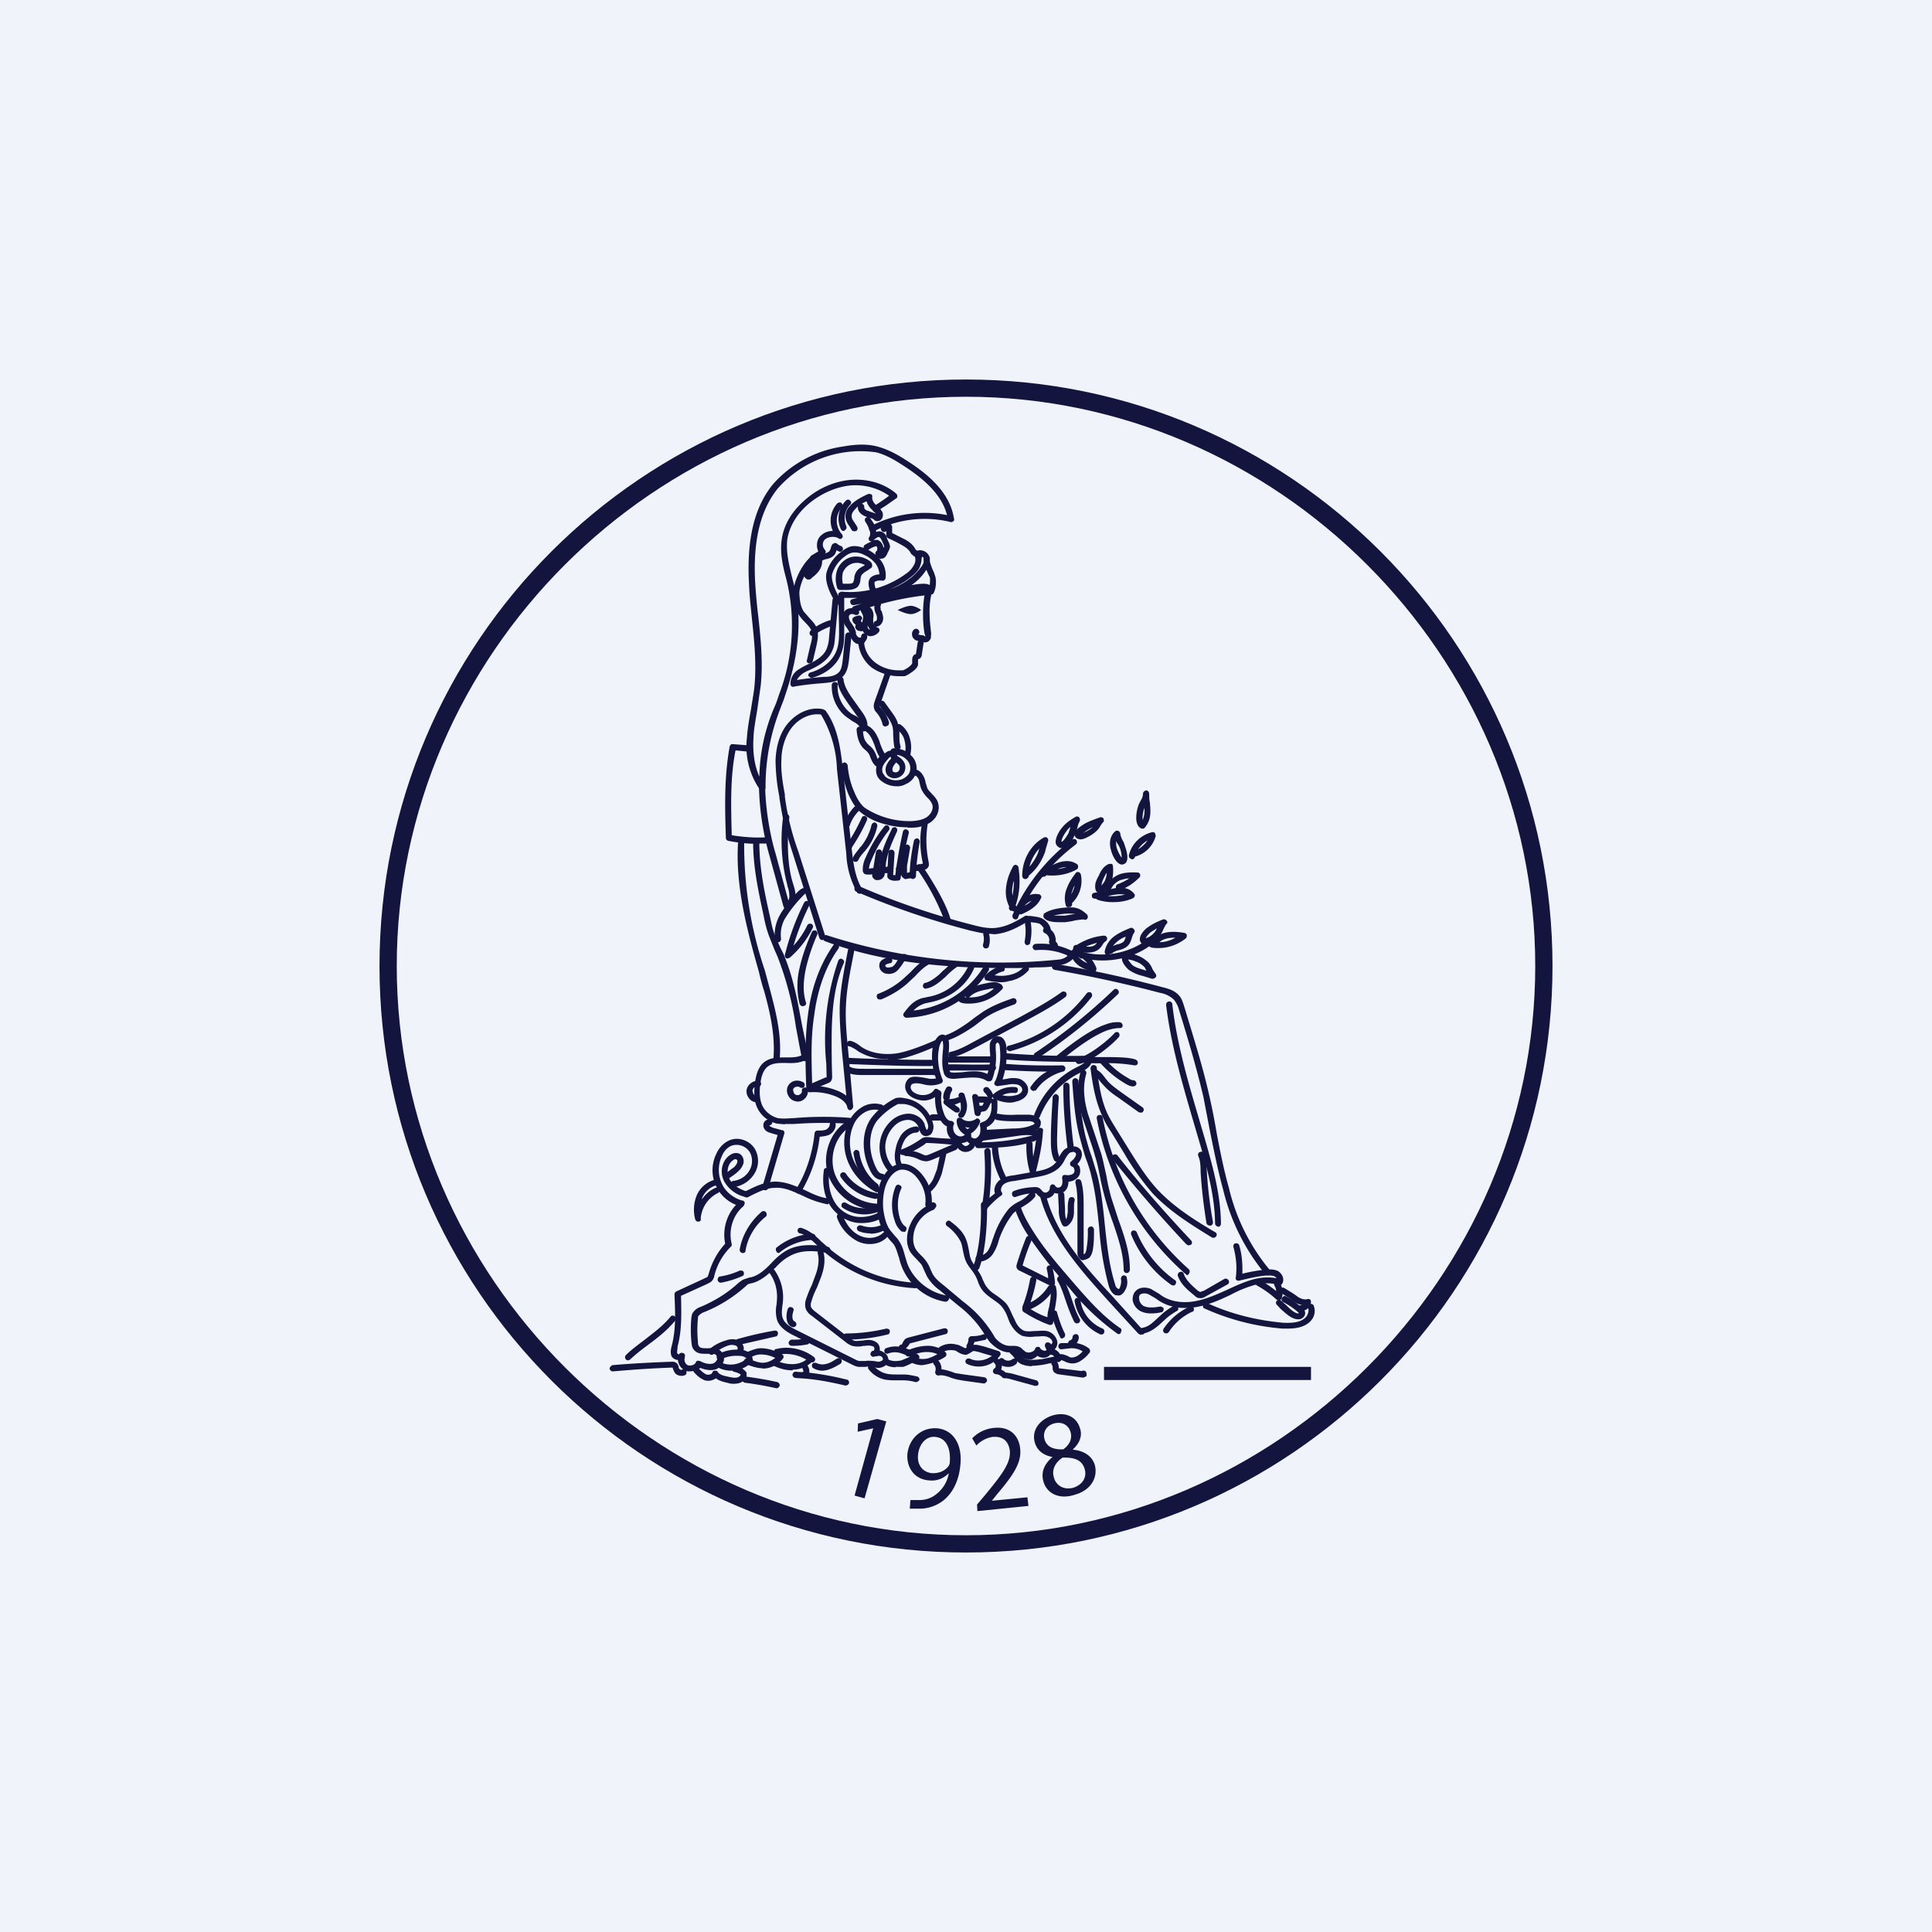 <!-- by Wealthyhood --><svg width="56" height="56" viewBox="0 0 56 56" xmlns="http://www.w3.org/2000/svg"><path fill="#F0F3FA" d="M0 0h56v56H0z"/><path d="M26.82 18.62c-.03 0-.05 0-.07-.02l-.08-.01-.04-.01a.22.22 0 0 1-.17-.1.22.22 0 0 1-.02-.15.16.16 0 0 1 .08-.1c.05-.01.1 0 .12.06.02.03 0 .08-.03.1l.05.01.03.01c.04 0 .07 0 .1.02l.03.02c0-.02 0-.05-.02-.07a3.62 3.62 0 0 1 0-1.15c.02-.05.07-.08.12-.07a.1.1 0 0 1 .07.1c-.08.37-.04.75 0 1.1l-.01.14c-.03.07-.09.12-.16.12Z" fill="#14153F"/><path d="M26.07 19.6h-.02c-.28 0-.56-.1-.77-.24a1.04 1.04 0 0 1-.4-.7c-.02-.04.02-.08.07-.1.05 0 .09.03.1.09.02.22.15.43.34.57.18.13.41.21.66.21h.12a.66.66 0 0 0 .19-.11c.03-.03.08-.07.08-.1v-.05c0-.05-.01-.14.07-.2.01 0 .03 0 .04-.02l.05-.33c.01-.04.05-.08.1-.07.04 0 .08.05.07.1l-.05.32c0 .03-.01.08-.06.12l-.05.02v.16c-.02.09-.1.15-.15.19-.07.05-.15.11-.24.14h-.15Z" fill="#14153F"/><path d="M24.92 18.67h-.03c-.13-.01-.2-.13-.24-.22 0-.02 0-.05-.02-.07l-.01-.05a.78.78 0 0 0-.08-.14c-.02-.03-.05-.06-.06-.1-.06-.1-.1-.25 0-.37.08-.11.25-.11.37-.06.05.02.06.07.05.12-.02.04-.07.06-.12.04-.05-.03-.13-.03-.16.01s-.01.11.02.18l.05.07c.04.06.08.12.1.18l.02.07v.05c.03.05.06.1.1.1h.05c-.01-.05.02-.11.07-.12.04-.01.1 0 .1.05.02.06 0 .12-.05.18-.02.06-.1.08-.16.08Z" fill="#14153F"/><path d="M24.92 18.29a.14.14 0 0 1-.1-.05.1.1 0 0 1-.01-.13h-.01c-.03-.03-.13-.1-.08-.2l.03-.02c.04-.03.1-.04.15-.05.05 0 .09.04.09.09l-.04.07c.04.03.07.08.05.14.01 0 .03.02.03.04.02.05-.01.1-.05.12l-.06-.01Z" fill="#14153F"/><path d="M25.24 18.44h-.04a.3.3 0 0 1-.21-.19.4.4 0 0 1 .01-.24l.02-.11c0-.05-.02-.1-.05-.15a.09.09 0 0 1 0-.12.09.09 0 0 1 .12 0v-.02c.04-.04.1-.04.13 0 .06.04.1.13.1.24l-.01.08v.1c0 .07.05.13.12.16.03 0 .05.03.06.05a.1.1 0 0 1-.01.07.33.33 0 0 1-.24.13Zm-.09-.31v.06c.01.04.05.06.07.06a.56.56 0 0 1-.07-.12Z" fill="#14153F"/><path d="M25.4 18.17a.09.09 0 0 1-.08-.07c-.01-.04.02-.1.07-.1.02 0 .03-.05.03-.07 0-.05-.01-.1-.03-.14l-.02-.04c-.02-.07-.05-.18 0-.27.02-.05.07-.06.12-.05.04.02.06.07.04.12-.02.03 0 .08 0 .14l.03.03c.01.06.04.13.04.2 0 .1-.06.22-.18.24l-.01.01Z" fill="#14153F"/><path d="M22.1 22.92c-.03 0-.06 0-.08-.04a2.19 2.19 0 0 1-.37-1.5c.02-.28.07-.56.12-.83.03-.22.08-.45.1-.68.06-.65-.01-1.33-.08-1.98-.03-.32-.07-.65-.08-.97-.07-1.28.15-2.22.7-2.89a3.35 3.35 0 0 1 2.04-1.09c.39-.07.7-.07.97 0 .31.08.6.24.83.39.54.34 1.28.89 1.4 1.7.02.03 0 .07-.02.08-.03.02-.05.03-.08.02a3.19 3.19 0 0 0-2.22.27c-.05.03-.1.01-.13-.03-.02-.05 0-.1.04-.12a3.36 3.36 0 0 1 2.21-.32c-.17-.67-.81-1.14-1.29-1.45-.22-.14-.48-.3-.77-.37a3.2 3.2 0 0 0-2.83 1.03c-.52.63-.74 1.54-.67 2.76.02.32.05.65.09.97.07.65.14 1.33.07 2l-.1.7c-.04.26-.1.54-.11.81-.02.33 0 .75.17 1.13a5.35 5.35 0 0 1 .44-2.02c.06-.13.1-.27.15-.41a5.56 5.56 0 0 0 .19-3.3c-.1-.37-.19-.76-.13-1.15.06-.43.31-.84.72-1.18.37-.31.82-.5 1.27-.54.5-.04.98.1 1.33.4.02.02.03.05.03.07 0 .03-.01.06-.04.07l-.27.19-.28.18c-.04.03-.1.02-.12-.02-.02-.05-.02-.1.03-.13a5.35 5.35 0 0 0 .44-.3c-.31-.22-.7-.33-1.11-.3-.41.04-.83.22-1.18.5-.37.3-.6.68-.66 1.07-.04.37.05.72.14 1.1l.1.38c.18.91.08 1.93-.3 3.03-.04.14-.1.27-.15.41a6.16 6.16 0 0 0-.42 2.27.1.1 0 0 1-.06.09h-.04Z" fill="#14153F"/><path d="m23 19.91-.05-.01c-.02-.02-.04-.04-.04-.07a.5.5 0 0 1 .2-.4c.1-.07.2-.12.3-.17l.05-.02c.29-.14.45-.28.51-.46a1 1 0 0 0 .06-.3l.1-1.09c0-.04.05-.09.09-.08.05 0 .09.05.08.1l-.1 1.1c-.01.11-.02.23-.07.33-.08.22-.28.4-.6.55l-.06.03c-.1.04-.18.08-.25.14-.05.05-.1.1-.12.15.25-.04.5-.07.76-.09.17 0 .33-.02.44-.12.1-.09.11-.25.13-.4l.07-.69a.1.1 0 0 1 .1-.08c.05.01.09.04.08.1l-.07.68c-.02.15-.04.37-.19.51-.15.15-.36.16-.54.18-.28.02-.57.05-.86.1l-.02.01Z" fill="#14153F"/><path d="M23.53 19.65c-.04 0-.07-.03-.1-.06-.01-.05.03-.1.07-.1.34-.1.61-.32.73-.59.1-.22.09-.48.09-.71l-.02-.95c0-.03 0-.05.03-.06a.1.1 0 0 1 .07-.03c.66.06 1.33-.13 1.86-.52a.69.69 0 0 0 .23-.25.3.3 0 0 0 .02-.27c-.02-.04-.02-.08.01-.1a.22.22 0 0 1 .22-.05c.1.02.19.11.2.2.03.11 0 .25-.12.4-.1.15-.24.29-.4.4.11-.02.24-.04.36-.04.09 0 .2.03.26.11.04.04.05.1.02.15 0 .03-.04.05-.08.06-.74.07-1.47.24-2.17.5-.04.02-.1 0-.12-.05-.01-.04.01-.1.06-.12l.22-.07-.22.04c-.06 0-.09-.02-.1-.07-.02-.04.01-.1.05-.1l.15-.04h-.38v.86c0 .25.01.53-.1.78-.12.32-.44.57-.84.68.01 0 0 0 0 0Zm3.17-3.53c.03.1 0 .22-.05.34-.07.13-.19.22-.29.3-.17.13-.36.23-.55.32.38-.15.68-.36.87-.62.08-.1.12-.2.1-.27a.12.12 0 0 0-.08-.07Z" fill="#14153F"/><path d="M26.97 17.23a.1.1 0 0 1-.05-.02c-.04-.03-.05-.08-.01-.12.04-.05.06-.28.04-.36l-.04-.08c-.09-.2-.17-.4-.13-.5a.09.09 0 0 1 .11-.05c.05.02.07.06.06.11-.02.06.08.3.12.38l.03.09c.05.12.04.42-.06.53a.17.17 0 0 1-.07.02ZM24.34 17.55l-.06-.03c-.16-.16-.4-.65-.32-.93.08-.29.28-.5.43-.6.06-.05.16-.12.27-.15.13-.03.28 0 .45.07.17.08.31.19.41.32.12.15.17.34.15.52 0 .04-.04.09-.1.08-.1-.01-.16 0-.22.04-.01.03.01.17.06.24.02.04.01.1-.03.12-.04.03-.1.02-.12-.02-.06-.1-.15-.37-.01-.48a.38.38 0 0 1 .24-.08.6.6 0 0 0-.1-.3.9.9 0 0 0-.35-.27.56.56 0 0 0-.34-.06.56.56 0 0 0-.2.1 1 1 0 0 0-.38.52c-.05.19.14.61.28.77.04.03.03.09 0 .12l-.06.02Z" fill="#14153F"/><path d="M24.55 17.1h-.2a.09.09 0 0 1-.09-.08.82.82 0 0 1 0-.48.61.61 0 0 1 .4-.39c.2-.05.4 0 .56.12.07.06.06.12.06.14-.01.05-.05.07-.06.07a.59.59 0 0 1-.1.07.51.51 0 0 0-.13.1c-.03.03-.04.08-.05.15 0 .07-.03.14-.07.2-.07.07-.18.1-.32.1Zm-.13-.18h.12c.07 0 .16 0 .18-.03.02-.02.03-.07.04-.11a.4.4 0 0 1 .1-.26c.05-.05.12-.09.18-.12l.03-.02a.45.45 0 0 0-.35-.05.45.45 0 0 0-.29.27.75.75 0 0 0 0 .32ZM26.66 16.2a.56.56 0 0 1-.26-.16c-.04-.1-.15-.18-.26-.24a4.17 4.17 0 0 0-.4-.2c-.03-.02-.05-.05-.05-.08v-.12h-.01c-.04.03-.09.03-.12-.01-.04-.04-.04-.1 0-.13a.35.35 0 0 1 .2-.08c.03-.01.05 0 .07.02l.03.06v.19l.36.18c.13.07.25.16.32.3l.12.08h.03c.04.04.06.09.04.12 0 .05-.04.07-.07.07ZM24.77 15.4c-.03 0-.06-.01-.08-.03l-.07-.12a.5.5 0 0 1-.11-.23.42.42 0 0 1 .12-.35c.15-.17.36-.27.53-.35.03-.01.07 0 .1.01.02.02.03.05.02.09 0 .03.01.1.06.16a.5.5 0 0 0 .1.1l.07.07c.04.05.09.1.08.19 0 .05-.02.1-.07.14a.17.17 0 0 1-.13.02.19.19 0 0 1-.04-.02c-.04-.05-.1-.06-.17-.08-.02 0-.05 0-.06-.02-.14-.04-.28-.16-.25-.3a.6.6 0 0 0-.1.1c-.04.04-.1.12-.08.21 0 .05.04.1.08.16l.07.11c.03.05.02.1-.02.13l-.05.01Zm.21-.8c.05.01.08.07.07.1-.01.04.05.1.12.11l.05.02.18.06-.02-.01-.07-.07c-.03-.04-.08-.07-.11-.12a.44.44 0 0 1-.08-.16.96.96 0 0 0-.14.07Z" fill="#14153F"/><path d="M25.54 16.2a.17.17 0 0 1-.12-.05c-.04-.03-.06-.09-.04-.14 0-.02.02-.03.04-.05l.01-.06c0-.02-.01-.05-.03-.07a.62.62 0 0 0-.23.11.1.1 0 0 1-.12-.02c-.03-.03-.02-.1.01-.12a.83.83 0 0 1 .2-.1l-.05-.02a.08.08 0 0 1-.01-.12c.03-.05.03-.13 0-.2a.97.97 0 0 0-.12-.24c-.02-.04-.02-.1.03-.12.04-.03.1-.02.12.03.05.07.12.16.15.28l.02.11a.2.2 0 0 1 .17 0c.1.05.13.12.14.19l.07.15.02.08-.02.08-.05.1c-.02.05-.05.13-.14.17h-.05Zm-.13-.55h.02c.04 0 .06.04.08.04.06.06.09.13.1.19l.02-.04-.02-.06-.05-.11c-.02-.04-.04-.08-.07-.1-.03-.02-.1.02-.17.09l.04-.01h.05ZM24.45 15.39c-.04 0-.06-.02-.08-.06a.73.73 0 0 1 .15-.82.08.08 0 0 1 .12 0c.04.03.04.09 0 .12a.57.57 0 0 0-.11.62c.02.05 0 .1-.05.12 0 .02-.02.02-.03.02Z" fill="#14153F"/><path d="M23.44 16.8a.11.11 0 0 1-.08-.03c-.1-.1-.1-.18-.08-.22.02-.03.04-.06.08-.06.03 0 .06-.02.08-.06a.26.26 0 0 0 .02-.15c0-.04 0-.09.02-.13a.15.15 0 0 1 .08-.07l.16-.1a.37.37 0 0 1-.04-.17c0-.12.04-.23.13-.3a.48.48 0 0 1 .32-.12h.01a.74.74 0 0 1 .13-.8c.04-.03.1-.04.13 0a.1.1 0 0 1 0 .12.58.58 0 0 0 0 .77c.03.04.04.1 0 .12-.02.03-.07.03-.1 0-.1-.06-.28-.05-.38.03a.2.2 0 0 0-.07.16c0 .05.02.1.05.13l.04.07-.02.05c.06-.02.12-.05.13-.08l.03-.06a.3.3 0 0 1 .05-.13l.06-.03c.03 0 .06 0 .07.02.04.03.08.06.13.07.04.03.06.08.03.12-.02.04-.08.06-.11.03l-.06-.03-.04.1c-.06.1-.17.14-.28.16a.5.5 0 0 0-.1.04v.02c0 .21-.14.36-.3.48-.02.03-.05.05-.1.05.02 0 .02 0 0 0Zm.2-.57v.04c0 .03 0 .07-.02.13l.02-.1v-.07Z" fill="#14153F"/><path d="M23.46 19.23h-.01c-.05-.01-.08-.06-.06-.1l.1-.43c.04-.13.07-.29.03-.42-.04-.1-.12-.17-.2-.26a1.14 1.14 0 0 1-.16-.19 1.2 1.2 0 0 1-.16-.62c-.02-.35.27-.91.56-1.12.04-.03.1-.02.12.02a.1.1 0 0 1-.01.12c-.25.18-.5.69-.5.97.01.19.03.38.13.53l.15.17c.08.09.18.18.23.32.06.18.01.37-.02.52l-.1.42c-.02.04-.05.07-.1.07Z" fill="#14153F"/><path d="m23.55 18.44-.05-.02c-.04-.03-.04-.09-.02-.12.09-.12.5-.33.64-.33.05 0 .1.04.1.09 0 .05-.04.09-.1.09-.08 0-.44.18-.5.25-.02.02-.04.04-.07.04ZM25.67 21.06c-.03 0-.08-.02-.09-.07a.77.77 0 0 0-.16-.32c-.03-.04-.06-.06-.07-.1-.05-.1-.01-.2.01-.26l.28-.78a.09.09 0 0 1 .11-.06c.04.02.07.07.05.12l-.27.78c-.02.05-.04.1-.02.12l.04.05c.1.12.18.26.22.4 0 .05-.02.1-.06.1l-.04.02Z" fill="#14153F"/><path d="M26.02 21.74c-.03 0-.07-.02-.09-.06-.03-.12-.03-.24-.04-.35 0-.1 0-.21-.03-.3-.04-.12-.12-.23-.2-.33l-.17-.25a.1.1 0 0 1 .01-.12.1.1 0 0 1 .13.01l.18.25c.08.11.18.24.22.39.04.11.04.23.04.34 0 .1 0 .21.03.3.02.05-.02.1-.06.11l-.02.01Z" fill="#14153F"/><path d="M26.3 21.99h-.01a.1.1 0 0 1-.07-.1.82.82 0 0 0 0-.42.51.51 0 0 0-.22-.32c-.04-.02-.05-.08-.02-.12.02-.04.08-.05.12-.03.14.1.24.25.28.43.04.14.04.3 0 .49 0 .04-.03.07-.08.07ZM22.8 26.34l-.05-.01c-.02 0-.03-.04-.04-.05l-.41-1.49a7.9 7.9 0 0 1-.3-1.95c0-.05.04-.09.1-.09.04 0 .08.04.08.09.01.55.12 1.3.3 1.9l.37 1.36a.25.25 0 0 0 .03-.13.9.9 0 0 0-.06-.3v-.02a5.1 5.1 0 0 1-.12-1.98c0-.05.05-.07.1-.08a.1.1 0 0 1 .08.1c-.06.54-.08 1.32.1 1.9l.01.03c.03.1.07.22.07.34 0 .14-.08.3-.23.37h-.03ZM25.04 21.2h-.01a.08.08 0 0 1-.08-.07c-.03-.1-.13-.17-.25-.23l-.08-.06c-.33-.2-.53-.6-.51-.99 0-.04.04-.08.08-.08h.01c.06 0 .1.05.08.09-.02.33.15.66.42.84l.08.04a.6.6 0 0 1 .1.06c0-.02-.03-.03-.04-.05l-.25-.35c-.13-.19-.3-.42-.32-.69a.1.1 0 0 1 .08-.1c.05 0 .09.04.1.08.02.22.17.43.29.6l.25.35c.1.14.2.33.13.5-.02.04-.05.06-.08.06Z" fill="#14153F"/><path d="M25.46 22.23h-.04c-.11-.07-.15-.18-.19-.27a.46.46 0 0 0-.06-.13.5.5 0 0 0-.1-.1c-.03-.03-.08-.07-.1-.11-.1-.14-.13-.32-.14-.46-.01-.04.02-.09.08-.1.04 0 .08.03.1.08.01.13.02.28.1.37.02.04.05.06.09.1a.6.6 0 0 1 .2.29l.04.1.05-.07c-.07-.1-.1-.21-.14-.33l-.03-.07c-.04-.11-.12-.27-.24-.34-.04-.02-.06-.07-.03-.12.02-.04.07-.06.11-.03.19.1.27.3.33.44l.02.07c.05.13.09.24.17.34a.1.1 0 0 1 .03.07c0 .03-.02.05-.04.06a.3.3 0 0 0-.11.16c-.01.03-.03.04-.06.06h-.04Z" fill="#14153F"/><path d="M25.98 22.79a.71.71 0 0 1-.43-.15.42.42 0 0 1-.12-.14.44.44 0 0 1 0-.35c.04-.11.1-.2.17-.27.04-.03.1-.11.2-.12h.01l.01-.02c.02-.03.04-.05.09-.05.2 0 .38.08.49.2.15.13.2.34.15.52a.52.52 0 0 1-.3.32.48.48 0 0 1-.27.06Zm-.16-.85c-.04 0-.06.04-.09.07-.05.06-.11.13-.14.2a.27.27 0 0 0 0 .2l.07.1c.13.11.34.14.5.07.1-.05.19-.13.21-.21a.35.35 0 0 0-.1-.36.47.47 0 0 0-.27-.13v.01l.01.02.06.04c.04.03.08.06.12.12.07.1.07.24 0 .35-.07.1-.2.16-.33.13a.32.32 0 0 1-.12-.06c-.1-.1-.08-.25-.03-.34a.52.52 0 0 1 .12-.16l-.01-.04Zm.16.16a.4.4 0 0 0-.09.12c-.03.05-.03.12 0 .15l.03.01c.05.02.11 0 .14-.05a.15.15 0 0 0 0-.15l-.08-.08Z" fill="#14153F"/><path d="M26.31 23.98c-.31 0-.63-.06-.93-.18a1.7 1.7 0 0 1-.44-.26c-.14-.12-.25-.3-.35-.52-.1-.26-.18-.54-.2-.82a.1.1 0 0 1 .08-.1c.06 0 .08.04.1.08.02.26.08.52.19.77.08.2.18.36.3.46a2.36 2.36 0 0 0 1.36.39c.2-.01.35-.05.45-.12.11-.08.2-.23.15-.37a.57.57 0 0 0-.14-.19.9.9 0 0 1-.15-.2c-.04-.06-.05-.13-.07-.2l-.02-.1c-.02-.06-.07-.14-.13-.14a.1.1 0 0 1-.08-.1.1.1 0 0 1 .1-.08c.12.02.21.12.27.27a.5.5 0 0 1 .03.12l.05.16c.03.06.08.1.14.17.07.07.14.15.17.25.06.2-.02.42-.21.56a.98.98 0 0 1-.54.16h-.13Z" fill="#14153F"/><path d="M26.49 25.25c-.05-.01-.09-.04-.09-.09 0-.05.04-.09.09-.09.09 0 .17-.01.26-.04-.09-.4-.1-.8-.02-1.18 0-.04.05-.08.1-.07.04.01.07.05.06.1-.06.38-.05.74.03 1.12 0 .03.02.09-.02.14-.03.04-.05.05-.07.06-.11.03-.23.05-.34.05Z" fill="#14153F"/><path d="M26.27 25.48h-.03c-.05-.01-.08-.06-.09-.06-.07-.11-.06-.23-.03-.36l.09-.51a.1.1 0 0 1 .1-.07.1.1 0 0 1 .07.1l-.09.52v.2l.08-.02c.01-.3.06-.61.12-.91a.1.1 0 0 1 .1-.07.1.1 0 0 1 .07.1c-.06.33-.1.66-.11.99 0 .03-.02.06-.04.07a.08.08 0 0 1-.1 0h-.05l-.1.02Z" fill="#14153F"/><path d="M26.15 25.31h-.04l-.1-.05c-.04-.03-.06-.08-.03-.12.02-.03.08-.06.11-.03l.1.04c.04.02.05.07.03.12-.01.02-.05.04-.07.04Z" fill="#14153F"/><path d="M25.95 25.53c-.12 0-.2-.04-.23-.11v-.1l.03-.6c0-.06.04-.1.1-.09.05 0 .08.05.08.1l-.04.6v.03l.06.01c.05-.42.13-.85.22-1.26.01-.05.05-.08.1-.07.05.01.09.07.07.11-.1.41-.19.84-.23 1.27 0 .01 0 .06-.04.1l-.12.01Z" fill="#14153F"/><path d="M25.67 25.31c-.04 0-.09 0-.12-.03a.13.13 0 0 1-.06-.08c0-.43.19-.82.36-1.17.01-.05.08-.06.11-.05.04.02.06.07.04.12-.14.31-.31.67-.33 1.03l.05-.01c.04-.03.1-.02.13.02a.1.1 0 0 1-.03.13.3.3 0 0 1-.15.04Z" fill="#14153F"/><path d="M25.44 25.51c-.03 0-.06 0-.09-.02-.02-.02-.05-.04-.06-.07a.15.15 0 0 1 0-.11l.1-.62a.1.1 0 0 1 .1-.07.1.1 0 0 1 .08.1l-.08.41a.1.1 0 0 1 .08.01c.07.06.1.18.05.27a.21.21 0 0 1-.18.1Zm.02-.22v.05-.05Z" fill="#14153F"/><path d="M25.19 25.35c-.05 0-.1 0-.13-.02-.02-.01-.04-.04-.05-.07a.76.76 0 0 1 .08-.4c.14-.32.32-.63.54-.9.03-.04.08-.05.12-.02a.1.1 0 0 1 .02.12 3.6 3.6 0 0 0-.51.87c-.04.09-.07.17-.07.25l.06-.01c.04-.02.1 0 .11.04.02.05 0 .1-.04.12a.35.35 0 0 1-.13.02ZM24.8 24.98h-.03c-.05-.02-.07-.07-.05-.12.05-.1.12-.18.19-.27.01-.03.04-.04.06-.07.14-.18.24-.39.29-.6a.1.1 0 0 1 .1-.08.1.1 0 0 1 .07.1 1.62 1.62 0 0 1-.38.75c-.07.08-.13.15-.16.22-.03.06-.05.07-.09.07ZM24.64 24.6l-.05-.02c-.04-.03-.05-.08-.03-.12.16-.24.3-.5.42-.76.01-.04.07-.06.11-.04.04.02.06.07.04.11a5.2 5.2 0 0 1-.43.78c0 .03-.03.05-.06.05ZM24.56 23.97l-.02-.01c-.05-.02-.07-.07-.06-.12.06-.16.15-.31.28-.45a.09.09 0 0 1 .12 0c.03.04.03.1 0 .13-.1.1-.19.24-.24.38 0 .04-.04.07-.08.07ZM23.84 27.25c-.03 0-.07-.02-.09-.06l-.77-2.45c-.09-.28-.18-.57-.25-.86-.06-.26-.1-.51-.14-.76v-.03a5.53 5.53 0 0 1-.11-1.07c.02-.41.13-.77.34-1.03.26-.32.64-.5 1-.44.05 0 .08.05.07.1 0 .04-.05.07-.1.06-.29-.04-.62.1-.84.38-.23.3-.3.68-.3.93-.02.34.04.69.1 1.01v.06a7.43 7.43 0 0 0 .39 1.59l.78 2.45c.02.04 0 .1-.05.11l-.03.01Z" fill="#14153F"/><path d="M24.9 25.9c-.02 0-.05-.01-.06-.04a2.49 2.49 0 0 1-.31-1.12l-.27-2.44a3.31 3.31 0 0 0-.47-1.6.1.1 0 0 1 .02-.12.1.1 0 0 1 .12.02c.37.5.44 1.16.5 1.69l.27 2.43c.04.35.1.74.29 1.05.02.04.01.1-.03.12a.12.12 0 0 1-.05.02ZM29.21 28.06c-1.68 0-3.56-.13-5.3-.78-.04-.02-.07-.07-.05-.12.02-.04.07-.07.11-.05a16.42 16.42 0 0 0 6.75.7.46.46 0 0 0 .22-.1l-.01-.02a1.84 1.84 0 0 0-.9-.15c-.04.01-.09-.03-.1-.08a.1.1 0 0 1 .08-.1 2 2 0 0 1 .99.17c.09.03.13.08.13.15 0 .06-.02.1-.06.14a.65.65 0 0 1-.32.15c-.24.06-.47.07-.74.07-.24.02-.52.02-.8.02Z" fill="#14153F"/><path d="M28.74 27.07c-.21 0-.41-.05-.63-.1a22.83 22.83 0 0 1-3.3-1.13c-.04-.02-.05-.07-.04-.12.02-.04.07-.06.12-.04 1.02.45 2.21.85 3.27 1.12.22.06.44.11.65.1.32-.02.61-.17.9-.35a.1.1 0 0 1 .12.03.1.1 0 0 1-.03.12c-.29.18-.61.35-.97.38l-.1-.01Z" fill="#14153F"/><path d="M30.58 27.55c-.04 0-.07-.03-.08-.08 0-.03-.03-.07-.06-.09a.1.1 0 0 1-.03-.1c.02-.08-.03-.18-.1-.22a.14.14 0 0 1-.06-.04.08.08 0 0 1 0-.1v-.02a.41.41 0 0 0-.11-.12c-.06-.03-.18-.04-.27-.05l-.13-.01c-.04-.01-.08-.06-.07-.1 0-.04.05-.08.1-.07h.11c.12.02.26.03.34.08.14.08.22.2.24.32.1.08.15.21.14.34.05.04.07.11.08.17.01.05-.03.1-.08.1h-.02Z" fill="#14153F"/><path d="M29.78 27.4h-.01a.1.1 0 0 1-.07-.11c.03-.17.04-.34.01-.51 0-.05.03-.1.07-.1.05 0 .1.03.1.07.03.2.02.39-.02.57 0 .05-.04.07-.08.07ZM28.58 27.49h-.03a.1.1 0 0 1-.06-.1c.03-.1.04-.2.01-.3 0-.04.02-.1.06-.1.06-.01.1.02.1.06.04.12.04.26 0 .39 0 .02-.04.05-.08.05ZM27.48 26.78c-.03 0-.07-.03-.09-.06a6.54 6.54 0 0 0-.81-1.53c-.03-.05-.02-.1.02-.13.04-.02.1-.01.13.03.2.3.69 1.05.83 1.58 0 .05-.02.1-.06.1h-.02ZM22.55 27.31a.09.09 0 0 1-.09-.07 1.2 1.2 0 0 1 .13-.69c.11-.21.27-.39.4-.55.07-.08.14-.18.25-.24.04-.03.1-.02.12.02a.1.1 0 0 1-.03.13 3.74 3.74 0 0 0-.58.72.93.93 0 0 0-.11.58c0 .04-.03.1-.07.1h-.02ZM22.84 27.78h-.04a.09.09 0 0 1-.05-.1c.13-.53.32-1.04.56-1.52.02-.04.08-.06.12-.03.04.02.06.08.03.11-.19.38-.34.77-.46 1.17.16-.17.3-.38.4-.59.02-.04.08-.06.12-.04.04.02.06.07.04.11-.16.33-.39.63-.67.87l-.05.02ZM23.27 29.17c-.03 0-.07-.03-.09-.06a2.2 2.2 0 0 1 0-1.07c.08-.36.21-.7.35-1.02.01-.04.07-.06.11-.05.04.02.07.07.05.12a5.4 5.4 0 0 0-.33.98c-.08.37-.09.71 0 .98.02.05-.01.1-.06.11h-.03ZM23.46 31.62c-.02 0-.04 0-.05-.02-.02-.01-.03-.04-.04-.07-.03-.79-.04-1.45.05-2.12.1-.8.36-1.48.74-2.02.03-.04.08-.05.12-.01.05.02.05.08.02.12-.36.5-.6 1.16-.7 1.93-.1.64-.08 1.25-.06 1.97l.39-.17h.03v-.03l-.01-.37a6.99 6.99 0 0 1 .35-2.99c.02-.04.07-.07.11-.04.05.02.07.07.05.11-.39.9-.36 1.93-.35 2.92l.01.37c0 .03 0 .09-.03.13a.17.17 0 0 1-.1.07l-.5.21-.03.01Z" fill="#14153F"/><path d="M24.65 32.18a.09.09 0 0 1-.09-.08c-.03-.17-.23-.28-.36-.33a1.72 1.72 0 0 0-.73-.11.1.1 0 0 1-.1-.08.1.1 0 0 1 .09-.1c.27-.02.55.03.8.13a1 1 0 0 1 .27.15l-.13-1.33c-.03-.42-.07-.84-.06-1.27.02-.55.14-1.1.24-1.63a.1.1 0 0 1 .1-.07.1.1 0 0 1 .08.1c-.1.53-.22 1.06-.24 1.6-.02.41.02.84.06 1.24l.15 1.67c0 .04-.03.09-.07.1ZM25.5 28.97c-.04 0-.08-.02-.08-.06-.02-.04 0-.1.05-.11.29-.11.56-.28.79-.5l.14-.13c.13-.14.27-.28.45-.37.04-.02.1-.01.11.03.03.05.01.1-.03.12-.15.08-.27.2-.4.34l-.15.14c-.23.23-.53.41-.84.54h-.05ZM26.84 28.66a.09.09 0 0 1-.09-.07c0-.04.02-.1.07-.1.16-.04.3-.16.4-.24l.1-.1c.1-.08.19-.18.3-.26.05-.02.1-.01.13.03.02.04.01.1-.03.12-.1.07-.19.15-.28.24a.87.87 0 0 1-.1.09c-.11.1-.28.24-.47.28h-.03ZM25.75 28.23l-.08-.01c-.1-.03-.2-.12-.18-.26 0-.07.06-.17.27-.21.04-.01.1.01.1.07.01.05-.01.1-.07.1-.08.02-.13.04-.13.07 0 .02.03.05.05.05.04.01.1 0 .16-.02a.5.5 0 0 0 .13-.16c.06-.08.11-.15.17-.2a.1.1 0 0 1 .12.03.1.1 0 0 1-.02.13c-.04.01-.08.07-.12.14-.06.08-.13.18-.2.22a.38.38 0 0 1-.2.05ZM26.28 29.5a.1.1 0 0 1-.08-.04.08.08 0 0 1 0-.1c.11-.14.24-.32.45-.4.06-.03.13-.04.19-.05l.03-.01a1.59 1.59 0 0 0 1.2-.9c.02-.05.07-.08.11-.06.05.02.07.07.06.11-.2.5-.7.9-1.32 1.01l-.04.01a.52.52 0 0 0-.16.05.76.76 0 0 0-.24.17 2.73 2.73 0 0 0 2.02-1.25c.03-.04.08-.06.12-.03.05.03.06.08.04.12a2.94 2.94 0 0 1-2.38 1.37Z" fill="#14153F"/><path d="M28.09 29.09c-.08 0-.16 0-.24-.03a.1.1 0 0 1-.07-.1.1.1 0 0 1 .1-.07l.14.02-.03-.02a.09.09 0 0 1 0-.13c.18-.18.45-.23.65-.27.1-.02.27-.05.4.06l.03.06c0 .02 0 .04-.02.06-.25.27-.6.42-.96.42Zm0-.18c.25.01.53-.08.72-.26h-.01c-.04 0-.09 0-.14.02-.23.04-.42.09-.55.22l-.02.02Z" fill="#14153F"/><path d="M29.02 28.47c-.12 0-.26-.02-.41-.05-.04 0-.06-.02-.07-.06-.01-.03 0-.06.02-.09a1 1 0 0 1 .46-.27c.04-.02.1.02.1.06.01.05-.01.1-.06.1a.7.7 0 0 0-.23.11c.14.02.26.02.37 0 .2-.03.36-.11.47-.24.04-.04.09-.05.12-.01.04.03.05.09.01.12a.96.96 0 0 1-.57.3c-.06.02-.13.03-.21.03ZM29.43 26.65l-.03-.01c-.05-.02-.06-.07-.05-.12.38-.87.98-1.62 1.73-2.19a.1.1 0 0 1 .12.02c.03.04.02.1-.02.13a5.25 5.25 0 0 0-1.67 2.11c0 .04-.04.06-.08.06Z" fill="#14153F"/><path d="m29.4 26.43-.06-.03h-.04c-.04-.02-.07-.07-.05-.11v-.02a.95.95 0 0 1-.09-.53c.02-.2.08-.4.2-.62.02-.04.06-.06.09-.05.04.01.07.04.07.07.06.37.04.75-.08 1.1l.03.04c.02.03.02.1-.02.12 0 .03-.02.03-.04.03Zm-.01-.9c-.03.08-.04.16-.05.23a.7.7 0 0 0 .01.2c.02-.14.04-.29.04-.43ZM29.72 25.48a.09.09 0 0 1-.09-.1c0-.44.23-.88.62-1.1a.1.1 0 0 1 .1 0c.03.03.04.06.03.1l-.06.2-.03.12c-.1.27-.25.5-.47.68 0 .05-.05.1-.1.1Zm.4-.88c-.13.14-.23.32-.28.52.12-.14.22-.3.27-.47 0-.02 0-.03.02-.05ZM30.78 24.58c-.04 0-.07 0-.1-.03a.17.17 0 0 1-.08-.12c-.02-.17.16-.42.17-.42.1-.14.25-.24.4-.33a.1.1 0 0 1 .1 0c.03.03.04.07.03.11-.03.06-.06.13-.07.2a1.5 1.5 0 0 1-.1.26c-.04.08-.15.3-.3.35-.02-.03-.03-.02-.05-.02Zm.12-.47c-.06.08-.14.22-.13.29.03 0 .12-.1.2-.25l.06-.18a.47.47 0 0 0-.13.14Z" fill="#14153F"/><path d="m31.3 24.33-.07-.02a.16.16 0 0 1-.08-.09c-.04-.1.07-.21.3-.35.15-.08.3-.13.44-.18.04-.01.1.01.1.06.02.04 0 .07-.03.1a.55.55 0 0 0-.07.1.56.56 0 0 1-.1.13c-.08.08-.19.15-.3.2a.4.4 0 0 1-.18.05Zm.38-.36a1.54 1.54 0 0 0-.29.18l.05-.03c.1-.04.18-.1.24-.15ZM30.23 25.42c-.02 0-.05-.01-.07-.04a.1.1 0 0 1 .02-.12c.11-.08.23-.15.36-.2.2-.1.47-.16.68-.01.02.01.03.04.03.08 0 .02-.02.06-.04.07-.27.15-.57.2-.88.17a.15.15 0 0 0-.04.04h-.06Zm.68-.29a.72.72 0 0 0-.25.06c.08-.01.17-.03.25-.06ZM29.57 26.5c-.03 0-.06-.01-.08-.05v-.06c-.02-.02-.02-.04-.01-.07.08-.25.35-.45.62-.4.03 0 .05.01.07.04.02.03.02.05 0 .08-.11.25-.38.38-.56.46h-.04Zm.33-.39a.5.5 0 0 0-.2.14.85.85 0 0 0 .2-.14ZM33.12 24.02l-.05-.01c-.22-.12-.12-.55-.06-.7l.05-.1c.04-.06.07-.13.07-.2 0-.06.06-.1.1-.1.04 0 .08.05.08.1 0 .09 0 .16.02.25.02.24.05.49-.14.72a.08.08 0 0 1-.07.04Zm.05-.6a.87.87 0 0 0-.05.35c.05-.11.06-.24.05-.36ZM32.52 25.06s-.01 0 0 0c-.18-.01-.3-.33-.32-.43-.06-.2-.02-.41.12-.53.02-.02.05-.03.08-.02a.1.1 0 0 1 .07.07c.01.09.05.18.1.26l.06.18s.1.29.01.41a.18.18 0 0 1-.12.06Zm-.17-.68c0 .06 0 .13.02.2.03.1.1.23.14.28a.71.71 0 0 0-.1-.38c-.03-.03-.04-.07-.06-.1ZM32.8 24.9a.1.1 0 0 1-.08-.1c.07-.33.34-.6.68-.68.02 0 .06 0 .08.03l.02.08a.85.85 0 0 1-.6.6c-.01.05-.05.08-.1.08Zm.46-.54c-.1.06-.2.15-.27.26.1-.07.2-.15.27-.26ZM31.88 25.88h-.03c-.09-.02-.12-.11-.1-.27a.88.88 0 0 1 .1-.23c.04-.1.13-.28.3-.34h.08c.02.02.03.05.03.08.01.11.01.28-.04.44-.04.1-.2.32-.34.32Zm.05-.24-.01.03c.04-.04.1-.11.12-.18a.63.63 0 0 0 .04-.19c-.04.05-.06.1-.09.16a.6.6 0 0 0-.06.18ZM30.97 26.3a.08.08 0 0 1-.08-.07.75.75 0 0 1 .04-.5c.06-.16.15-.29.24-.41a.08.08 0 0 1 .1-.04.1.1 0 0 1 .06.07.9.9 0 0 1-.26.83c.02.04-.01.1-.05.11h-.05Zm.18-.63c-.03.04-.05.09-.06.13a.8.8 0 0 0-.04.12.84.84 0 0 0 .1-.25ZM30.68 26.73c-.18 0-.36-.03-.43-.14a.1.1 0 0 1 0-.07c0-.02 0-.04.03-.05.15-.1.4-.16.73-.17.06 0 .12 0 .19.02.12.03.21.1.3.18a.1.1 0 0 1 .02.12.08.08 0 0 1-.11.03c-.04 0-.24.02-.33.05l-.2.03h-.2Zm-.14-.19H30.87l.17-.03.13-.02-.16-.01c-.19 0-.35.03-.47.06Z" fill="#14153F"/><path d="M32.26 26.15c-.15 0-.3-.02-.45-.07l-.04-.03h-.02c-.05 0-.1-.02-.1-.07-.01-.05.02-.1.07-.1l.45-.1c.11-.03.23-.06.35-.05.15.01.27.07.35.17.02.02.03.05.02.08-.01.02-.03.05-.06.06-.18.08-.37.11-.57.11Zm-.15-.18c.17.02.34 0 .5-.04l-.1-.01c-.1 0-.21.01-.3.03l-.1.02Z" fill="#14153F"/><path d="M32.11 25.88h-.01c-.05 0-.08-.06-.07-.1.05-.19.2-.34.4-.43.15-.06.33-.07.55-.06.03 0 .06.03.07.06 0 .02 0 .07-.02.08-.16.16-.35.3-.56.36-.05.02-.1 0-.12-.05-.02-.04.01-.1.05-.11.12-.05.23-.1.33-.17-.09 0-.17.03-.25.05a.48.48 0 0 0-.29.3c0 .05-.03.07-.08.07ZM31.96 27.84c-.3 0-.58-.05-.86-.16-.04-.01-.07-.07-.05-.11.02-.04.07-.06.11-.05.74.3 1.67.13 2.25-.42.04-.03.1-.03.13.01s.03.09 0 .13c-.42.4-1 .6-1.58.6Z" fill="#14153F"/><path d="M31.18 27.61c-.02 0-.05 0-.07-.03-.02-.03-.02-.06 0-.1v-.03a.09.09 0 0 1 .1-.06c.24-.15.52-.25.79-.27.04 0 .07.02.09.06 0 .04 0 .08-.04.1a.35.35 0 0 0-.09.1.52.52 0 0 1-.13.15.48.48 0 0 1-.26.08c-.1.01-.22 0-.33-.02h-.01c0 .02-.02.02-.05.02Zm.31-.17h.08c.08 0 .13-.02.17-.05l.06-.06c-.1.02-.21.06-.31.1ZM32.1 27.68c-.06 0-.08-.05-.08-.1a.71.71 0 0 1 .29-.45c.14-.1.3-.17.45-.23.04-.02.08 0 .11.04.03.03.02.08 0 .1a.52.52 0 0 0-.06.14c-.02.06-.04.13-.09.2-.08.1-.2.14-.29.16a.47.47 0 0 0-.18.08c-.01.02-.04.02-.07.02a.1.1 0 0 1-.08.04Zm.53-.53a.8.8 0 0 0-.37.27l.1-.04c.1-.02.18-.05.22-.1a.41.41 0 0 0 .05-.13ZM33.2 27.38c-.03 0-.07-.01-.1-.03a.14.14 0 0 1-.06-.12c-.01-.16.2-.34.23-.35.13-.1.29-.17.44-.23a.1.1 0 0 1 .1.03c.04.04.03.08 0 .1-.04.05-.07.12-.1.18a.59.59 0 0 1-.15.22c-.03.04-.22.2-.36.2Zm.33-.47-.16.1a.57.57 0 0 0-.16.18c.06 0 .18-.08.22-.13a.37.37 0 0 0 .1-.15Z" fill="#14153F"/><path d="M33.58 27.48c-.07 0-.15 0-.22-.02a.1.1 0 0 1-.07-.1c.01-.05.05-.08.1-.07h.02c0-.02 0-.04.02-.05.1-.12.26-.2.43-.22.14-.02.28-.01.47.02a.1.1 0 0 1 .07.06c0 .04 0 .07-.03.1-.23.18-.5.28-.79.28Zm.42-.3-.12.01c-.1.02-.2.05-.27.12.16 0 .32-.05.46-.13H34ZM33.41 28.37h-.02l-.26-.08a1.19 1.19 0 0 1-.4-.17c-.03-.02-.2-.18-.21-.32-.01-.06.02-.1.04-.13.03-.02.1-.1.42.03.13.05.23.12.33.22a.7.7 0 0 1 .1.18l.08.12c.02.02.03.05.02.09-.02.03-.06.06-.1.06Zm-.58-.39c.1.07.22.1.35.14l.05.02-.05-.1a.63.63 0 0 0-.26-.17.86.86 0 0 0-.22-.06c.01.04.1.14.13.17ZM31.7 28.17h-.03c-.1-.04-.22-.07-.34-.14a.65.65 0 0 1-.27-.3c-.02-.05 0-.1.05-.12.05-.01.1.01.12.06.03.1.13.16.19.2l.1.05a.92.92 0 0 0-.1-.1l-.04-.04c-.05.02-.1-.02-.11-.06 0-.05.02-.1.06-.1.08-.02.15 0 .22.08.1.1.18.23.23.36 0 .04 0 .07-.02.09a.13.13 0 0 1-.06.02ZM25.74 30.7a1.6 1.6 0 0 1-.87-.23l-.05-.04c-.07-.04-.13-.08-.2-.1-.05 0-.08-.04-.07-.09 0-.04.04-.08.1-.07.1.02.19.08.26.13l.05.04c.25.17.6.24.97.2.31-.03.85-.24 1.2-.4.05-.02.1 0 .12.04.02.04 0 .1-.04.11-.3.14-.88.38-1.27.43l-.2-.01ZM27.47 30.16a.08.08 0 0 1-.08-.06c-.01-.04.01-.1.06-.11.23-.08.55-.3.68-.4l.13-.1.17-.12c.28-.2.6-.32.91-.43.05-.02.1 0 .12.05.02.05-.01.1-.05.12-.3.11-.62.23-.88.41l-.16.12-.13.1c-.13.09-.48.32-.73.4l-.04.02ZM27.58 30.66c-.04 0-.08-.02-.09-.07 0-.04.02-.1.06-.1.26-.06.5-.2.74-.33l1.33-.71c.38-.21.79-.43 1.16-.7a.1.1 0 0 1 .12.02.1.1 0 0 1-.02.13c-.37.27-.78.49-1.17.7l-1.33.71c-.25.13-.5.27-.78.34l-.02.01ZM29.27 30.47c-.04 0-.07-.03-.1-.06 0-.05.03-.1.07-.1a4.2 4.2 0 0 0 2.26-1.52.1.1 0 0 1 .12-.02.1.1 0 0 1 .02.13 4.47 4.47 0 0 1-2.36 1.57h-.01ZM30.05 30.68c-.03 0-.05-.02-.07-.03-.03-.05-.02-.1.02-.13.81-.54 1.58-1.16 2.28-1.83a.08.08 0 0 1 .12 0c.04.04.04.1 0 .13-.7.67-1.48 1.3-2.3 1.84l-.05.02ZM30.7 30.76c-.03 0-.05 0-.07-.04-.04-.03-.03-.1 0-.12.59-.48 1.06-.79 1.43-.91a.9.9 0 0 1 .4-.06.1.1 0 0 1 .08.1c0 .05-.04.07-.1.07-.09 0-.2.02-.33.06-.34.12-.8.42-1.36.88 0 .02-.03.02-.05.02ZM31.27 30.84a.09.09 0 0 1-.09-.07c0-.05.03-.1.07-.1.27-.05.84-.48 1.06-.73.03-.03.09-.04.12 0a.1.1 0 0 1 0 .12c-.2.23-.8.72-1.15.78h-.01Z" fill="#14153F"/><path d="M32.9 30.88h-.02a4.46 4.46 0 0 0-.92-.06c-.23 0-.44 0-.57-.02a.1.1 0 0 1-.08-.1c.01-.05.06-.08.1-.08.11.02.33.02.54.02.36 0 .77 0 .96.07a.1.1 0 0 1 .07.1c0 .05-.04.07-.08.07Z" fill="#14153F"/><path d="M32.84 31.49c-.08 0-.15-.04-.22-.08a3.06 3.06 0 0 1-.73-.6c-.04-.04-.03-.1 0-.13.04-.03.1-.03.13.01.2.23.43.42.7.57.04.03.08.05.12.05a.1.1 0 0 1 .1.1c0 .04-.04.08-.1.08ZM33.06 32.25l-.05-.01-.63-.45a1.9 1.9 0 0 1-.39-.33l-.09-.1c-.06-.08-.11-.15-.18-.2-.05-.02-.05-.07-.03-.12.03-.04.08-.05.12-.02.1.06.16.14.22.22l.08.1c.1.11.24.21.36.3l.65.46c.03.02.05.08.01.12 0 .02-.03.03-.07.03ZM22 24.46c-.3 0-.6-.03-.9-.09a.09.09 0 0 1-.06-.09c-.03-.87-.05-1.77.11-2.64.01-.05.05-.08.1-.07l.39.03c.05.01.08.04.08.1-.01.05-.05.09-.1.08l-.3-.03c-.16.8-.13 1.64-.11 2.46.32.05.65.08.98.06.05.01.09.04.09.1 0 .04-.04.08-.09.08h-.18Z" fill="#14153F"/><path d="M22.5 30.76c-.05 0-.08-.04-.08-.1.05-.66-.1-1.32-.27-1.93-.06-.18-.11-.37-.15-.55-.34-1.2-.68-2.46-.61-3.72 0-.05.04-.08.09-.08.06 0 .1.04.09.1a11.3 11.3 0 0 0 .6 3.65l.15.56c.17.64.34 1.31.28 2 0 .03-.05.07-.1.07ZM23.34 30.76a.09.09 0 0 1-.09-.07c-.07-.3-.12-.62-.18-.92a9.2 9.2 0 0 0-.54-2.06l-.08-.18-.16-.4a3.42 3.42 0 0 1-.15-.56c-.15-.7-.31-1.42-.31-2.15 0-.05.03-.09.09-.09.05 0 .09.05.09.1 0 .7.14 1.4.3 2.1.04.18.07.37.14.55l.16.37.09.18c.29.67.42 1.39.55 2.1l.19.9c0 .05-.02.1-.07.11-.01.02-.02.02-.03.02ZM36.75 36.97c-.03 0-.05-.01-.07-.03a6.08 6.08 0 0 1-1.23-2.47c-.15-.55-.26-1.1-.37-1.64l-.2-1.04c-.2-.85-.45-1.69-.7-2.5a.83.83 0 0 0-.15-.31.76.76 0 0 0-.4-.2c-1.02-.27-2.04-.49-3.07-.67a.1.1 0 0 1-.07-.1.1.1 0 0 1 .1-.07c1.03.17 2.07.4 3.09.67.2.05.37.1.5.25.09.1.12.25.16.36.25.84.52 1.68.71 2.53.08.35.15.7.21 1.06.1.53.21 1.09.36 1.62a5.8 5.8 0 0 0 1.2 2.4c.03.04.02.1-.01.13h-.06ZM21.9 31.95a.3.3 0 0 1-.2-.13.31.31 0 0 1-.06-.22.3.3 0 0 1 .12-.2.31.31 0 0 1 .23-.07c.04.01.08.05.07.1-.01.04-.05.08-.1.07-.03 0-.07 0-.1.02-.02.02-.05.06-.05.1l.03.09c.02.03.05.05.09.05a.1.1 0 0 1 .08.1c-.02.05-.06.09-.1.09Z" fill="#14153F"/><path d="m22.75 32.59-.22-.02a.84.84 0 0 1-.59-.48c-.1-.23-.08-.5-.06-.69.03-.2.08-.47.28-.62.19-.14.42-.13.63-.13.17 0 .33 0 .46-.07.05-.01.1 0 .12.05.02.04 0 .1-.05.11-.17.08-.37.08-.54.07-.2 0-.38 0-.52.1-.15.11-.2.33-.22.5-.03.19-.03.41.04.6.08.2.27.35.47.4.13.02.27.01.42 0H23a9.94 9.94 0 0 1 1.62-.01c.04 0 .08.04.07.1 0 .04-.04.09-.1.07-.52-.03-1.06-.03-1.58.01h-.26Z" fill="#14153F"/><path d="m23.11 31.93-.05-.01a.3.3 0 0 1-.21-.16.31.31 0 0 1-.02-.26.3.3 0 0 1 .2-.17c.1-.02.19 0 .27.05a.1.1 0 0 1 .01.12c-.02.04-.08.04-.12.02-.02-.02-.07-.03-.1-.02a.12.12 0 0 0-.1.07c0 .03 0 .07.02.1.01.04.05.07.09.07.03.01.07 0 .1-.03.04-.03.05-.06.04-.1 0-.05.04-.09.1-.09.04 0 .08.04.08.1 0 .08-.03.17-.1.23a.28.28 0 0 1-.2.08ZM27.07 31.16h-2.04c-.15 0-.33 0-.48-.08-.05-.03-.07-.08-.04-.13.03-.04.08-.06.12-.03.12.06.28.06.4.06h2.05c.05 0 .08.04.08.09a.1.1 0 0 1-.1.1ZM26.88 30.9c-.77 0-1.56-.03-2.33-.06a.09.09 0 0 1-.1-.09.1.1 0 0 1 .1-.09c.8.04 1.63.06 2.43.06.05 0 .09.03.09.08 0 .06-.04.1-.09.1h-.1ZM28.76 30.8h-1.23c-.06 0-.1-.04-.1-.1 0-.05.04-.08.1-.08h1.23c.06 0 .1.03.1.09 0 .05-.04.09-.1.09ZM28.3 31.03h-.81a.09.09 0 0 1-.09-.1c0-.05.04-.08.09-.08.43 0 .87.02 1.3 0 .04 0 .08.04.08.1 0 .05-.03.08-.09.08h-.48ZM29.96 31.62c-.02 0-.04 0-.05-.02-.05-.02-.06-.08-.02-.12.12-.17.27-.32.46-.42-.4 0-.8-.02-1.19-.04-.05 0-.09-.05-.08-.1 0-.05.05-.1.1-.08.53.04 1.07.05 1.62.04.03 0 .08.04.08.08 0 .05-.02.09-.07.1-.3.08-.6.27-.78.54l-.07.02Z" fill="#14153F"/><path d="M30.07 32.42h-.04c-.04-.02-.07-.08-.05-.12.23-.6.68-1.1 1.26-1.38.1-.05.18-.1.21-.14-.76 0-1.54-.01-2.3-.07-.06 0-.1-.05-.09-.1 0-.04.05-.08.1-.08.8.06 1.6.09 2.4.07.04 0 .08.03.09.07.04.23-.23.36-.33.42-.53.25-.96.72-1.18 1.28-.01.03-.04.05-.07.05ZM35.07 35.52a.09.09 0 0 1-.1-.07c-.08-.49-.14-.99-.17-1.49 0-.17-.01-.33-.07-.46-.01-.04 0-.1.06-.11.04-.02.1 0 .11.05.06.16.07.34.08.5.03.51.09 1 .18 1.49a.1.1 0 0 1-.08.1h-.01ZM33.37 38.07a.67.67 0 0 1-.32-.07.45.45 0 0 1-.22-.32c0-.1.02-.2.1-.27.1-.1.27-.11.43-.05l.22.13.1.07c.24.16.58.22.93.16.33-.05.65-.2.95-.33l.06-.03c.22-.1.44-.2.68-.27.25-.07.49-.08.7-.04a.15.15 0 0 0-.05-.05c-.06-.03-.15-.03-.23-.03-.26.02-.5.08-.8.15-.02.01-.05 0-.07-.01-.03-.02-.04-.05-.03-.08.04-.3.01-.6-.07-.89-.01-.04.02-.1.06-.1.05-.01.1.01.11.06.08.26.1.55.09.82.24-.06.46-.1.7-.12.1-.01.22-.01.33.04.12.07.2.23.13.36-.02.04-.06.06-.1.05-.21-.07-.46-.07-.72 0a3.4 3.4 0 0 0-.64.26l-.06.03c-.31.15-.64.29-1 .35-.4.06-.77 0-1.06-.19l-.1-.07-.19-.11c-.08-.04-.18-.04-.25 0a.14.14 0 0 0-.03.13c0 .08.06.16.12.2.14.07.32.05.49.02.04 0 .1.03.1.07 0 .05-.03.1-.08.1-.1.02-.18.03-.28.03Z" fill="#14153F"/><path d="M35.3 35.55a.09.09 0 0 1-.08-.09c-.01-.82-.24-1.63-.47-2.41l-.22-.75c-.3-1.03-.6-2.1-.73-3.17 0-.05.03-.1.08-.1.04-.01.1.02.1.08.12 1.06.42 2.12.72 3.14l.22.75c.23.8.46 1.62.47 2.46 0 .06-.03.1-.09.1ZM35.17 35.88l-.04-.01c-.6-.37-1.22-.75-1.72-1.28a7.67 7.67 0 0 1-.83-1.17l-.36-.59c-.1-.15-.2-.31-.27-.48-.2-.44-.28-.91-.34-1.38 0-.04.03-.1.08-.1s.1.03.1.08c.06.45.12.92.31 1.33.08.17.18.32.27.47l.36.58c.25.4.5.8.82 1.15.47.5 1.08.89 1.68 1.24.04.02.05.08.02.12-.02.02-.05.04-.08.04ZM32.66 36.9a.09.09 0 0 1-.09-.08c0-.48-.16-.94-.32-1.41a8.51 8.51 0 0 1-.36-1.27c-.04-.2-.08-.42-.15-.63-.05-.2-.12-.38-.18-.57l-.2-.6c-.13-.5-.14-.91-.04-1.27a.1.1 0 0 1 .1-.06.1.1 0 0 1 .07.1c-.1.33-.09.7.04 1.16l.2.6.19.57c.06.21.1.43.15.64.03.2.08.4.13.6l.21.65c.17.47.34.95.34 1.46 0 .08-.05.11-.1.11ZM34.01 37.26l-.05-.01a3.33 3.33 0 0 1-1.17-1.46c-.02-.05 0-.1.04-.12.05-.01.1 0 .12.05.23.55.62 1.04 1.1 1.38.04.02.06.08.02.12 0 .03-.03.04-.06.04Z" fill="#14153F"/><path d="M34.4 36.96a8.02 8.02 0 0 1-2.61-4.54c-.01-.04.02-.1.07-.1.05-.01.1.02.1.07a7.88 7.88 0 0 0 2.5 4.4.1.1 0 0 1 0 .13c-.02.03-.03.04-.06.04Z" fill="#14153F"/><path d="m34.45 36.1-.06-.03a41.51 41.51 0 0 1-2.14-2.47c-.03-.04-.03-.1.01-.12.04-.03.1-.03.13.01.67.86 1.4 1.68 2.13 2.46.04.04.04.1 0 .13l-.07.02ZM29.95 34h-.02a.1.1 0 0 1-.07-.11c.1-.37.17-.75.2-1.13 0-.04.04-.07.08-.07h.01c.06 0 .1.04.08.1-.02.38-.1.77-.2 1.15 0 .03-.04.05-.08.05ZM30.63 33.67c-.04 0-.07-.02-.08-.05-.09-.2-.09-.4-.09-.61 0-.4.03-.8.05-1.18v-.02c0-.05.05-.08.08-.1.06 0 .1.05.1.1v.02c-.03.39-.04.78-.05 1.17 0 .2 0 .38.07.54.01.04 0 .1-.05.11l-.03.02ZM31.04 33.4c-.04 0-.08-.03-.09-.07-.08-.62-.13-1.23-.13-1.86 0-.05.04-.09.09-.09.05 0 .09.04.09.1 0 .6.05 1.21.13 1.82 0 .04-.03.09-.08.1ZM32.41 37.55l-.08-.01c-.1-.05-.16-.16-.19-.26a8.65 8.65 0 0 1-.28-1.7c-.05-.48-.1-.99-.22-1.46-.04-.19-.1-.37-.17-.55a10.5 10.5 0 0 1-.16-.56c-.15-.54-.19-1.12-.23-1.66a.1.1 0 0 1 .08-.1c.05 0 .1.04.1.08.04.54.08 1.1.21 1.63.05.18.1.37.17.55l.17.56c.12.49.17 1 .22 1.49.06.55.12 1.12.29 1.66.01.07.06.13.1.14.01 0 .03 0 .04-.04.03-.08.05-.17.03-.25 0-.04.03-.1.07-.1.05-.01.1.02.1.07.03.12.02.25-.05.36a.3.3 0 0 1-.1.12.13.13 0 0 1-.1.03ZM31.41 36.53c-.05 0-.1-.02-.12-.06-.06-.06-.06-.13-.06-.17V35c0-.24 0-.49-.06-.72 0-.04.02-.1.06-.1.05-.01.1.02.11.06.07.25.07.52.07.77v1.34s.03 0 .04-.02c.02-.02.03-.07.04-.11.03-.19.05-.38.04-.57 0-.06.04-.1.1-.1.04 0 .08.04.08.1 0 .2 0 .4-.04.61-.02.07-.04.14-.1.2a.41.41 0 0 1-.16.06ZM30.88 35.55h-.04a.14.14 0 0 1-.06-.07.88.88 0 0 1-.09-.44l-.02-.41c0-.05.04-.09.09-.09.04 0 .09.04.09.09l.02.41c0 .1 0 .2.03.3.04-.07.04-.15.05-.21v-.1c0-.09 0-.17.03-.27 0-.04.06-.07.1-.06.05 0 .08.06.07.1-.02.07-.02.14-.02.22v.1c0 .18-.06.3-.16.39a.13.13 0 0 1-.09.04ZM34.8 37.63l-.08-.01a.3.3 0 0 1-.1-.07c-.17-.14-.39-.31-.48-.57-.01-.04.01-.1.06-.11.04-.02.1 0 .11.05.07.2.26.36.42.5.02 0 .04.02.05.03l.12-.04.59-.34c.04-.02.1 0 .12.04.03.04.01.1-.03.12l-.6.33c-.04.02-.1.07-.19.07ZM22.19 34.5h-.03a.1.1 0 0 1-.06-.11l.44-1.49-.17-.05c-.06-.02-.17-.04-.22-.14a.19.19 0 0 1 .01-.2c.04-.05.1-.07.16-.06.05 0 .08.06.06.1 0 .04-.04.06-.08.07.02.04.07.05.11.07l.26.07c.03 0 .05.01.06.04a.1.1 0 0 1 0 .07l-.46 1.57c-.01.03-.05.06-.08.06ZM23.15 34.6c-.02 0-.04 0-.05-.02-.04-.02-.05-.08-.02-.12.3-.48.47-1.05.53-1.6 0-.05.04-.09.08-.09.1 0 .19 0 .26-.03.05-.03.1-.09.1-.14 0-.05.03-.1.07-.1.06 0 .1.03.1.07.02.13-.06.26-.2.33-.08.03-.17.04-.26.05a4.07 4.07 0 0 1-.54 1.6l-.07.04ZM29.09 34.26a.1.1 0 0 1-.08-.05c-.15-.29-.24-.6-.26-.93a.1.1 0 0 1 .08-.1c.05 0 .1.04.1.09.02.3.1.6.24.86.03.04 0 .1-.04.11l-.04.02ZM32.43 38.67c-.02 0-.03 0-.05-.02A6.92 6.92 0 0 1 31 37.34a13.6 13.6 0 0 1-1.2-1.53 3.3 3.3 0 0 1-.39-.79c-.01-.04.01-.1.06-.11.04-.02.1 0 .11.05.07.23.2.47.38.75.34.54.77 1.02 1.18 1.5.4.46.81.93 1.32 1.28.05.02.06.08.03.12 0 .04-.03.06-.07.06Z" fill="#14153F"/><path d="M29.96 34.1c-.04 0-.07-.03-.09-.06a2.7 2.7 0 0 1-.12-.88c0-.05.04-.08.09-.09.05 0 .09.05.09.09 0 .28.03.55.1.83.03.04 0 .1-.05.1l-.02.01ZM33.08 38.69c-.03 0-.07-.02-.1-.05l-.87-.95c-.76-.85-1.63-1.8-1.96-3 0-.04.02-.09.07-.1.04-.02.1.02.1.06.3 1.16 1.16 2.1 1.92 2.92l.83.92h.01c.05 0 .09.04.1.08 0 .03-.01.1-.05.11h-.05ZM30.49 37.27h-.04l-.9-.44a.14.14 0 0 1-.08-.08c-.02-.05 0-.08 0-.1.08-.26.17-.52.27-.77.02-.05.07-.07.11-.05.05.02.07.07.05.12-.1.23-.19.49-.26.73l.74.37c0-.1-.02-.18-.04-.27-.01-.04.02-.1.07-.1.04-.01.1.01.1.07.03.14.06.29.07.44 0 .03-.01.06-.04.07l-.05.01Z" fill="#14153F"/><path d="m29.72 37.98-.06-.03a.08.08 0 0 1-.02-.09c.1-.25.17-.52.22-.79a.1.1 0 0 1 .1-.07.1.1 0 0 1 .08.1c-.04.23-.1.44-.17.65.21-.1.39-.27.51-.46.03-.04.08-.05.13-.03.04.03.05.08.02.13-.17.28-.46.5-.78.6l-.03-.01Z" fill="#14153F"/><path d="M30.43 38.4h-.02c-.26-.09-.5-.22-.74-.37-.04-.03-.05-.08-.03-.12.03-.05.08-.06.13-.03.18.12.37.23.59.3 0-.1.02-.2.05-.3.03-.18.07-.36.03-.53 0-.04.02-.1.07-.1.06-.01.1.01.1.07.05.2 0 .41-.03.6-.02.14-.05.27-.05.4 0 .03-.02.05-.03.07l-.07.02Z" fill="#14153F"/><path d="M30.8 38.8c-.04 0-.07-.02-.08-.06-.1-.2-.19-.43-.24-.65-.01-.04.02-.1.06-.1.05-.01.1.01.1.06.06.2.13.42.23.61.01.05 0 .1-.05.12l-.02.01ZM31.22 38.36a.1.1 0 0 1-.08-.04c-.1-.2-.18-.41-.25-.62-.07-.2-.13-.4-.24-.58-.02-.05 0-.1.04-.13.04-.02.1 0 .12.04.1.2.18.41.25.61.07.21.13.4.24.6.02.04 0 .09-.04.11l-.04.01ZM31.94 38.68h-.04a1.28 1.28 0 0 1-.75-.96c-.01-.04.02-.1.07-.1s.1.03.1.08c.05.36.3.67.64.81.04.02.07.07.04.12 0 .02-.03.05-.06.05ZM33.17 38.65a.09.09 0 0 1-.09-.07c0-.04.02-.1.07-.1.16-.04.27-.15.4-.27l.13-.12c.1-.09.22-.17.34-.24.05-.02.1 0 .12.04.03.04.01.1-.03.11-.1.06-.21.13-.3.21l-.12.11c-.14.13-.3.27-.5.32l-.02.01ZM33.8 38.65l-.04-.01c-.05-.03-.06-.08-.03-.13.19-.28.45-.5.76-.64.04-.02.1 0 .11.05.02.04 0 .1-.04.1a1.6 1.6 0 0 0-.68.59c-.03.03-.05.04-.08.04ZM37.05 37.69a.1.1 0 0 1-.06-.03 2.86 2.86 0 0 0-.56-.4c-.04-.03-.06-.08-.04-.13.03-.04.08-.06.13-.03.16.09.32.2.47.32 0-.05-.02-.1-.04-.14-.03-.04-.02-.1.02-.12.05-.03.1-.02.13.03.08.13.1.3.05.44 0 .02-.03.05-.06.05h-.04Z" fill="#14153F"/><path d="M37.69 38.01h-.05a.1.1 0 0 1-.07-.1c.01-.06.06-.08.1-.07l.07-.01a.69.69 0 0 1-.26-.12l-.11-.08-.22-.14c-.04-.01-.07-.07-.04-.11.01-.05.07-.07.11-.05l.26.16.1.07c.07.06.2.12.3.1.04-.02.07 0 .09 0 .02.03.03.05.03.09a.3.3 0 0 1-.12.2.45.45 0 0 1-.2.06Z" fill="#14153F"/><path d="M37.62 38.24c-.18 0-.36-.18-.5-.3l-.1-.11c-.04-.03-.05-.09-.01-.13.04-.03.09-.04.12 0 .04.02.07.07.13.11.1.1.26.26.37.26.01 0 .03 0 0-.03a2.1 2.1 0 0 0-.44-.3c-.04-.03-.06-.08-.03-.12.03-.05.08-.07.12-.04.17.09.32.2.46.33.03.02.1.08.09.16 0 .08-.07.15-.16.17h-.05Z" fill="#14153F"/><path d="M37.34 38.51h-.17a6.85 6.85 0 0 1-2.25-.58c-.05-.01-.06-.07-.05-.11.02-.05.07-.06.12-.05.7.32 1.43.5 2.2.57.36.02.58-.04.69-.2.04-.07.06-.15.04-.22-.02-.05 0-.1.05-.12.04-.02.1.01.11.05.05.13.03.28-.05.39-.13.18-.36.27-.7.27ZM26.77 31.9a.75.75 0 0 1-.24-.05c-.13-.05-.23-.13-.27-.24-.06-.14 0-.3.11-.37a.37.37 0 0 1 .16-.03c.1 0 .19.02.27.03l.1.02c.07.02.16.01.23 0-.1-.27-.14-.57-.1-.87.03-.17.1-.3.19-.37.03-.02.08-.04.11-.03.09 0 .15.08.17.18.02.13 0 .27 0 .4-.02.15-.03.3.02.44 0 .03.02.05.03.07l.1.01.23-.01c.25-.03.52-.06.74.05.07-.22.1-.45.07-.68 0-.09-.01-.16.01-.23.04-.11.13-.19.23-.18.13 0 .22.12.24.3.03.37-.02.74-.16 1.08-.02.04-.07.07-.11.05-.05-.02-.07-.07-.06-.11.13-.31.18-.65.14-.99 0-.08-.03-.15-.07-.15-.01 0-.04.03-.05.06v.14c.03.3 0 .6-.1.87-.01.02-.03.04-.06.05h-.08c-.2-.14-.45-.11-.73-.09l-.22.02c-.07 0-.15 0-.22-.04a.24.24 0 0 1-.1-.16c-.05-.17-.04-.35-.03-.5.01-.13.03-.25.01-.35 0-.03 0-.05-.02-.05-.05.05-.08.13-.1.26-.05.29 0 .59.11.86.02.04 0 .09-.04.11a.76.76 0 0 1-.42.05l-.1-.02a.73.73 0 0 0-.24-.03l-.08.02c-.04.03-.06.1-.03.15.03.08.12.12.17.14.18.07.4.02.49-.11.02-.05.08-.05.12-.02.04.02.05.08.02.12-.08.11-.26.2-.44.2Z" fill="#14153F"/><path d="M29.27 31.96c-.13 0-.25-.03-.36-.07-.05-.02-.07-.08-.06-.12.02-.04.07-.07.12-.05.14.05.3.07.45.03.1-.01.21-.08.21-.16 0-.07-.06-.13-.13-.15a.64.64 0 0 0-.29 0l-.29.04c-.05 0-.1-.03-.1-.07 0-.04.03-.1.08-.1l.29-.04a.72.72 0 0 1 .36 0c.13.05.26.18.25.33 0 .19-.2.3-.35.33a.55.55 0 0 1-.18.03Z" fill="#14153F"/><path d="M28.86 31.86a.1.1 0 0 1-.07-.03c-.03-.03-.03-.09.01-.12.17-.15.4-.22.62-.2.06 0 .1.04.08.1 0 .05-.04.08-.1.07a.67.67 0 0 0-.49.16c0 .02-.02.02-.05.02ZM27.44 31.9a.09.09 0 0 1-.1-.1c0-.1.04-.18.09-.27.02-.04.08-.05.12-.03.05.02.06.08.04.12a.38.38 0 0 0-.06.2c0 .03-.05.07-.1.07Z" fill="#14153F"/><path d="M28.7 31.84c-.03 0-.07-.03-.08-.06a.33.33 0 0 0-.08-.11c-.04-.03-.05-.1-.02-.13a.1.1 0 0 1 .12-.02.5.5 0 0 1 .14.2c.02.04 0 .1-.05.11l-.03.01ZM27.86 32.4l-.05-.01c-.04-.04-.05-.1-.01-.13.04-.05.06-.12.05-.2 0-.1-.03-.18-.06-.27-.02-.05 0-.1.05-.12.05-.01.1.01.12.06.02.08.06.19.07.3 0 .14-.03.25-.1.34a.08.08 0 0 1-.07.03ZM28.34 32.35a.09.09 0 0 1-.09-.07l-.07-.47c-.01-.04.02-.1.07-.1s.1.03.1.07l.08.47c0 .04-.03.1-.07.1h-.02Z" fill="#14153F"/><path d="m27.74 32.25-.05-.01a2.92 2.92 0 0 1-.31-.23.1.1 0 0 1-.03-.1c.02-.03.04-.06.09-.05.1 0 .22-.01.31-.05.05-.02.1 0 .12.04.02.04 0 .1-.05.11l-.15.06.11.08c.04.02.05.08.03.12-.01.02-.04.03-.07.03ZM28.4 32.25c-.03 0-.06 0-.07-.03a.1.1 0 0 1 .01-.13c.04-.04.08-.04.12-.04.02 0 .04-.05.05-.07v-.02h-.14a.09.09 0 0 1-.09-.1c0-.05.04-.08.09-.08.11 0 .22 0 .33.03a.1.1 0 0 1 .08.08c.01.04-.02.07-.05.08-.02.01-.04.05-.05.08-.04.07-.07.16-.19.17h-.03c-.03.03-.05.03-.06.03ZM28.04 32.91h-.03a.46.46 0 0 1-.28-.43c0-.03.02-.07.05-.08.04-.01.07 0 .1.02.1.1.28.1.4.02.03-.03.06-.03.1 0 .03.03.04.06.02.1a.65.65 0 0 1-.36.37Zm-.07-.24.07.06.07-.04-.14-.02ZM28 33.39h-.04a.31.31 0 0 1-.26-.24c0-.04.02-.1.07-.1.05-.01.1.01.1.07.02.05.06.08.11.1.05 0 .1-.03.13-.08.01-.04.07-.06.11-.04.04.02.06.07.04.11a.3.3 0 0 1-.27.18Z" fill="#14153F"/><path d="M28.24 33.19a.3.3 0 0 1-.2-.1h-.01a.4.4 0 0 1-.2.04.41.41 0 0 1-.38-.48c-.1-.04-.2-.16-.26-.32-.08-.2-.1-.44-.08-.66a.1.1 0 0 1 .1-.07c.05 0 .08.05.08.1-.03.19 0 .39.07.57.03.1.11.22.2.22.04 0 .06.02.08.04.02.02.02.05 0 .08a.28.28 0 0 0 .03.23c.04.06.11.1.17.1.06 0 .12-.03.14-.07.02-.04.06-.06.1-.05.05 0 .08.05.07.1 0 .02 0 .04.02.05.01.02.05.02.08.03.06 0 .12-.06.15-.13a.49.49 0 0 0 0-.26c0-.02 0-.04.02-.06l.06-.03c.1-.02.19-.12.22-.21.05-.12.04-.25.04-.38 0-.05.03-.09.09-.09.04 0 .08.04.08.09 0 .14.01.3-.04.44a.49.49 0 0 1-.27.3.6.6 0 0 1-.03.27c-.05.13-.17.24-.3.25h-.03Z" fill="#14153F"/><path d="M27.24 32.48h-.2c-.06 0-.1-.04-.1-.1 0-.05.04-.08.1-.08h.2c.05 0 .08.03.08.09 0 .05-.03.09-.08.09ZM28.56 32.93c-.04 0-.09-.03-.09-.08a.1.1 0 0 1 .08-.1l.8-.04c.19 0 .39-.02.57-.1.06-.02.07-.04.07-.04l-.03-.04a.27.27 0 0 0-.11-.03h-.37c-.2 0-.4 0-.6-.04a.1.1 0 0 1-.06-.1.1.1 0 0 1 .1-.08c.18.04.36.04.56.03h.37c.07.01.14.02.2.06.1.05.14.15.11.24-.02.1-.13.15-.16.16-.2.1-.44.1-.64.1l-.8.06c.01 0 .01 0 0 0ZM26.17 33.48c-.03 0-.07-.01-.08-.06-.02-.04.01-.1.06-.11.19-.07.38-.18.55-.3a.27.27 0 0 1 .12-.05h.09a9.09 9.09 0 0 0 .8.05c.05 0 .09.04.08.1 0 .05-.05.09-.1.08a11.1 11.1 0 0 0-.8-.06h-.03c-.02 0-.04.02-.06.04a2.6 2.6 0 0 1-.6.31h-.03Z" fill="#14153F"/><path d="M26.84 33.66a.5.5 0 0 1-.2-.05c-.1-.05-.25-.1-.37-.1a.09.09 0 0 1-.09-.09c0-.05.04-.08.09-.08.16 0 .31.05.43.1.06.03.1.05.15.05l.09-.03.7-.3c.04 0 .1 0 .11.05.02.05 0 .1-.04.12l-.7.29a.65.65 0 0 1-.14.04h-.03ZM28.35 33.28a.09.09 0 0 1-.09-.09c0-.05.04-.08.1-.08a5.76 5.76 0 0 0 1.57-.2 1.5 1.5 0 0 0-.4.01l-1.02.14c-.05.01-.1-.02-.1-.08 0-.04.03-.1.08-.1l1.03-.13c.13-.02.3-.04.44-.02.02 0 .06 0 .1.03.03.03.05.07.06.11 0 .05-.01.1-.05.14a.26.26 0 0 1-.16.09c-.52.16-1.05.17-1.56.18Z" fill="#14153F"/><path d="M26.07 33.87c-.03 0-.06-.02-.07-.05a.78.78 0 0 1-.05-.46c.03-.2.09-.33.17-.46a.6.6 0 0 1 .44-.25c.04 0 .09.04.09.09 0 .05-.04.09-.1.09-.1 0-.22.07-.3.17a.87.87 0 0 0-.14.38c-.03.16-.02.27.03.36.01.04 0 .1-.05.11.01.01 0 .02-.02.02Z" fill="#14153F"/><path d="M25.54 34.2h-.01c-.13-.02-.23-.1-.32-.3-.25-.52-.23-1.12.05-1.5a2 2 0 0 1 .7-.57.56.56 0 0 1 .25 0 1 1 0 0 1 .84.76c.02.09 0 .2-.06.28-.04.04-.1.06-.15.06-.14 0-.18-.14-.21-.24l-.02-.05a.33.33 0 0 0-.3-.18.57.57 0 0 0-.37.16.88.88 0 0 0-.28.61c0 .23.09.47.25.62.03.04.03.1 0 .13a.08.08 0 0 1-.13 0 1.05 1.05 0 0 1 .06-1.5.77.77 0 0 1 .49-.2c.2 0 .4.12.47.3l.01.05c.02.05.04.12.06.12.03-.03.04-.08.03-.14a.82.82 0 0 0-.7-.61h-.17a2.04 2.04 0 0 0-.62.5c-.24.34-.25.86-.02 1.34.05.11.11.18.18.18.06.01.08.05.08.1-.03.04-.07.08-.11.08Z" fill="#14153F"/><path d="m25.42 34.56-.04-.01c-.36-.2-.64-.5-.79-.85-.16-.37-.16-.8 0-1.16a1 1 0 0 1 .38-.44.7.7 0 0 1 .59-.08c.04.01.07.06.05.11-.02.05-.06.07-.12.05a.58.58 0 0 0-.44.07.76.76 0 0 0-.31.36c-.14.31-.14.69 0 1.02.13.3.39.58.71.75.04.03.06.08.04.12 0 .04-.03.06-.07.06Z" fill="#14153F"/><path d="M25.42 35.08a1.57 1.57 0 0 1-1.4-.98c-.21-.59.02-1.28.53-1.6a.1.1 0 0 1 .13.04.1.1 0 0 1-.03.12c-.44.25-.63.88-.45 1.37.18.48.69.84 1.23.86.06 0 .1.05.1.09-.03.06-.06.1-.11.1Z" fill="#14153F"/><path d="M25 35.45c-.09 0-.16 0-.24-.02-.27-.06-.5-.22-.66-.43-.2-.28-.28-.66-.22-1.08 0-.04.04-.07.1-.07.04.01.07.06.06.1-.05.37.02.7.19.95a.9.9 0 0 0 .55.36c.22.04.46 0 .66-.1.05-.02.1 0 .13.04.02.04 0 .1-.04.12-.16.09-.35.13-.54.13Z" fill="#14153F"/><path d="M25.2 36.06a.79.79 0 0 1-.36-.09 1.25 1.25 0 0 1-.58-.68c-.01-.05.01-.1.06-.12.04-.01.1.01.11.06.1.27.27.48.48.58.24.12.52.08.68-.07a.08.08 0 0 1 .12 0c.04.03.04.08 0 .12-.12.13-.3.2-.5.2ZM25.39 34.48l-.05-.02a1.56 1.56 0 0 1-.6-1.03c-.01-.04.03-.09.07-.1.05 0 .1.03.1.08.05.36.24.69.53.91a.1.1 0 0 1 .02.12.08.08 0 0 1-.07.04ZM25.39 34.75h-.02a1.5 1.5 0 0 1-1-.63c-.03-.05-.02-.1.03-.13.03-.02.1-.01.12.03.2.3.54.5.89.56.04.01.08.06.07.1-.01.04-.06.07-.1.07ZM25.06 35.2c-.22 0-.44-.06-.63-.19-.04-.02-.05-.07-.03-.12.03-.04.08-.05.13-.02.25.16.59.2.88.08.04-.01.1.01.11.06.02.04 0 .1-.05.11-.13.05-.27.08-.41.08Z" fill="#14153F"/><path d="M25.23 35.75a.87.87 0 0 1-.33-.06c-.05-.02-.07-.07-.06-.11.02-.05.07-.07.12-.06.2.07.41.07.6-.02.04-.02.1 0 .11.04.02.05 0 .1-.04.12a.85.85 0 0 1-.4.1ZM26.88 34.6l-.06-.03c-.03-.04-.02-.1.01-.13a.73.73 0 0 0 .23-.29l.1-.26.05-.24.05-.25c.02-.05.06-.08.1-.06a.1.1 0 0 1 .07.1l-.05.24-.06.25c-.02.1-.06.2-.11.3a.93.93 0 0 1-.27.34l-.06.02ZM28.55 35.08h-.04c-.04-.02-.06-.06-.05-.1.09-.53.11-1.07.07-1.6a.1.1 0 0 1 .08-.1c.05-.02.08.03.1.07.03.46.02.92-.03 1.37l.16-.13c-.05-.13.02-.29.13-.38a.8.8 0 0 1 .4-.14l.56-.1c.28-.04.53-.1.67-.27a.76.76 0 0 0 .09-.14.8.8 0 0 1 .14-.22.4.4 0 0 1 .3-.11c.09 0 .16.05.2.11.06.12.03.26-.1.4l.06.07c.03.1.03.2-.02.28a.38.38 0 0 1-.3.16c0 .1-.03.21-.11.28a.3.3 0 0 1-.25.06c-.02 0-.03 0-.04-.02a.27.27 0 0 1-.14.14.3.3 0 0 1-.33-.05l-.03-.03-.04-.04h-.07c-.18 0-.34.04-.51.1-.04.02-.1 0-.11-.05-.02-.05 0-.1.05-.12.18-.07.37-.1.56-.11.04 0 .1-.01.16.02a.2.2 0 0 1 .08.07l.03.03c.03.04.1.05.14.02.04-.02.07-.07.07-.12 0-.05.02-.08.06-.1.04-.01.09.02.1.05.02.03.05.04.06.04a.1.1 0 0 0 .1-.03c.05-.05.05-.15.04-.22-.01-.03 0-.06.01-.09.02-.02.06-.03.1-.02.07.01.19 0 .23-.07.02-.03.02-.07 0-.12 0-.02-.02-.04-.04-.05a.1.1 0 0 1-.07-.06c-.01-.04 0-.07.02-.09.09-.07.18-.18.14-.25l-.05-.03a.17.17 0 0 0-.16.06.8.8 0 0 0-.11.17.88.88 0 0 1-.1.16c-.2.25-.55.31-.78.35l-.57.1c-.1.01-.23.03-.32.1-.06.05-.1.16-.06.22.02.02.02.04.02.06 0 .03-.02.04-.04.05-.14.1-.26.22-.38.35-.03.07-.06.07-.08.07Z" fill="#14153F"/><path d="M28.4 36.57h-.04c-.05 0-.09-.04-.08-.1 0-.05.05-.08.1-.08.11.01.22-.07.27-.16.05-.09.09-.2.12-.3l.03-.08a2.56 2.56 0 0 1 .43-.8c.09-.1.2-.17.32-.23a.96.96 0 0 0 .3-.24c.03-.04.08-.04.13-.01a.1.1 0 0 1 .02.12c-.1.13-.23.21-.36.29-.11.06-.2.12-.28.2a2.62 2.62 0 0 0-.4.74l-.02.07a1.3 1.3 0 0 1-.15.34.5.5 0 0 1-.4.24Z" fill="#14153F"/><path d="m28.3 36.83-.04-.01c-.04-.02-.07-.07-.05-.12.19-.47.24-1.32.22-1.77 0-.06.04-.1.09-.1.04 0 .09.04.09.1.01.56-.05 1.38-.23 1.84-.02.03-.05.06-.08.06ZM27.41 37.73h-.02a1.65 1.65 0 0 1-1.33-1.27c-.05-.14-.08-.28-.16-.4l-.12-.13-.1-.13a1.37 1.37 0 0 1-.25-.75c-.02-.3-.01-.84.35-1.17a.65.65 0 0 1 .27-.14c.2-.04.42.04.6.22.24.24.37.56.36.89h.05a.1.1 0 0 1 .08.1c0 .05-.05.08-.1.08l-.14-.02a.1.1 0 0 1-.08-.1c.04-.3-.08-.6-.29-.83-.14-.14-.3-.2-.45-.17a.5.5 0 0 0-.18.1c-.3.27-.32.76-.3 1.02.04.3.1.5.22.65l.1.12c.04.05.1.1.13.16.1.14.14.29.18.44l.06.2c.17.48.64.87 1.15.95.04 0 .08.05.07.1-.02.05-.06.08-.1.08Z" fill="#14153F"/><path d="M26.19 35.7h-.05a.6.6 0 0 1-.2-.3 1.4 1.4 0 0 1 .02-1.01c.02-.04.07-.07.11-.04.05.01.08.07.05.11-.12.27-.12.59-.03.87.04.1.08.17.14.21.05.03.06.08.03.13a.07.07 0 0 1-.07.04ZM29.8 39.4a.35.35 0 0 1-.25-.1c-.02 0-.03-.02-.04-.04l-.04-.04c-.04-.02-.09-.02-.14-.02h-.07c-.2 0-.4-.12-.57-.3-.08-.1-.14-.2-.2-.3a3.1 3.1 0 0 0-.69-.74l-.56-.46a1.3 1.3 0 0 1-.37-.4l-.07-.15-.07-.16c-.03-.06-.1-.12-.15-.18-.07-.07-.14-.14-.2-.23a.74.74 0 0 1-.09-.35c0-.44.29-.88.7-1.03.04-.02.1 0 .11.05.02.05 0 .1-.05.12a.91.91 0 0 0-.58.86c0 .1.03.2.07.27.04.07.1.13.17.2a1.02 1.02 0 0 1 .26.39l.06.13c.07.13.2.24.33.34l.56.47a3.4 3.4 0 0 1 .92 1.04c.07.09.23.24.43.24h.07c.08 0 .16 0 .24.05.04.02.05.05.08.07l.03.02c.04.05.1.06.17.05.07-.02.13-.05.14-.1.01-.03.04-.06.07-.06.04 0 .07 0 .08.04.04.05.1.08.16.07l.03-.03h-.01l-.04-.09c-.01-.03 0-.07.02-.1.03-.02.06-.03.1-.01.02 0 .04.02.06.05.03-.03.04-.06.03-.09-.02-.07-.1-.12-.18-.14-.09-.02-.18 0-.27 0H30a.89.89 0 0 1-.37-.02c-.15-.07-.27-.2-.37-.4l-.05-.13a1.07 1.07 0 0 0-.16-.3c-.07-.09-.16-.15-.26-.22-.11-.08-.23-.16-.32-.28-.06-.08-.1-.17-.13-.26a1.12 1.12 0 0 0-.18-.32c-.06-.08-.13-.17-.17-.27-.04-.1-.06-.2-.08-.3-.02-.1-.03-.18-.07-.26a1.3 1.3 0 0 0-.4-.45c-.03-.03-.04-.08 0-.12.03-.04.08-.04.12 0 .17.13.35.28.44.51.04.1.06.2.08.3.02.1.03.2.06.27.03.08.09.16.14.24l.12.18c.03.06.06.1.08.17.04.08.07.16.12.22.07.1.16.17.27.24.1.07.21.15.3.25.08.1.13.23.18.34l.06.12c.07.17.16.27.27.32.09.03.2.02.29.01H30c.11 0 .22-.02.34 0a.4.4 0 0 1 .3.28c.02.08 0 .18-.06.24-.03.03-.06.05-.1.06-.01.07-.05.14-.12.17a.3.3 0 0 1-.29-.03.42.42 0 0 1-.2.11c-.02-.02-.04 0-.08 0ZM21.64 34.7h-.01a.93.93 0 0 1-.64-.46c-.14-.27-.06-.61.17-.76.1-.07.2-.07.27-.04.1.05.14.17.12.28a.5.5 0 0 1-.14.22c-.08.08-.17.14-.26.2l-.01.01v.02c.1.18.29.3.52.37.05 0 .08.06.06.1 0 .03-.03.06-.08.06Zm-.31-1.1c-.02 0-.05 0-.08.03-.11.07-.16.2-.16.34l.2-.15c.03-.04.07-.08.08-.13.01-.04 0-.07-.02-.08l-.02-.01Z" fill="#14153F"/><path d="M21.5 34.97h-.02a1.08 1.08 0 0 1-.72-1.52c.1-.23.29-.39.49-.43.24-.05.52.08.64.3a.7.7 0 0 1-.03.71.83.83 0 0 1-.6.38c-.05 0-.09-.03-.09-.08s.03-.09.08-.1c.2-.02.38-.14.47-.3.1-.16.1-.37.02-.52a.45.45 0 0 0-.46-.22c-.15.02-.29.15-.36.33a.94.94 0 0 0 0 .78c.1.24.34.43.6.5.05 0 .08.06.06.1-.01.04-.05.07-.08.07Z" fill="#14153F"/><path d="M20.24 35.41a.09.09 0 0 1-.09-.07 1.1 1.1 0 0 1 .04-.68.8.8 0 0 1 .51-.46c.05-.01.1.01.11.06 0 .04-.02.1-.06.1a.63.63 0 0 0-.4.37v.03c.09-.14.23-.26.39-.33.04-.02.1 0 .11.04.02.04 0 .1-.04.11a.9.9 0 0 0-.5.75c.02.04-.02.08-.07.08ZM23.97 34.9h-.02a2.72 2.72 0 0 1-.68-.24c-.27-.12-.53-.25-.8-.23-.28 0-.55.15-.79.27-.04.02-.1 0-.12-.04-.03-.04-.01-.1.03-.12.26-.13.55-.28.87-.29.33 0 .6.13.88.25.2.1.41.2.63.23a.1.1 0 0 1 .07.1c0 .05-.03.08-.07.08ZM20 39.75c-.06 0-.1 0-.15-.03a.37.37 0 0 1-.2-.3.24.24 0 0 1-.18-.1c-.05-.11-.02-.23 0-.31.13-.49.1-1 .08-1.49a.1.1 0 0 1 .06-.09l.8-.37.1-.05.03-.08c.09-.33.25-.63.48-.88-.09-.43.05-.9.39-1.2.03-.04.09-.04.12 0 .04.04.04.1 0 .13-.3.26-.42.7-.32 1.08 0 .03 0 .06-.03.08-.23.23-.39.51-.47.82-.01.05-.02.1-.06.15-.04.06-.11.08-.16.11l-.75.34c.01.49.03.99-.1 1.47 0 .1-.03.17 0 .21l.04.02c.02-.04.07-.06.12-.04.04.01.07.06.05.1v.03c-.03.08.01.18.08.22.08.03.2 0 .24-.08 0-.02.02-.04.05-.05l.07.01c.15.08.28.1.38.07a.2.2 0 0 0 .12-.13c.01-.02.01-.07-.02-.1-.05-.06-.14-.05-.26-.05-.15 0-.3.01-.4-.12-.06-.07-.06-.16-.07-.23a3.66 3.66 0 0 1 0-.7c.01-.04.01-.1.05-.15a.42.42 0 0 1 .22-.16c.4-.17.78-.4 1.1-.7.06-.04.1-.08.16-.1l.15-.05.06-.01c.22-.06.4-.22.57-.4.13-.14.27-.27.44-.37.3-.17.7-.2 1.21-.11a.1.1 0 0 1 .07.1.1.1 0 0 1-.1.08c-.48-.1-.83-.06-1.1.1-.15.08-.28.2-.4.33-.2.18-.4.37-.66.44l-.05.01c-.04.01-.08.02-.1.04a4.03 4.03 0 0 1-1.27.8.35.35 0 0 0-.14.1c-.02.02-.02.05-.02.08a3.3 3.3 0 0 0 0 .66c0 .05 0 .1.03.14.04.06.12.06.26.06.14-.01.3-.01.4.11a.3.3 0 0 1 .06.25.38.38 0 0 1-.23.25c-.12.04-.27.03-.45-.04-.1.06-.2.1-.3.1Z" fill="#14153F"/><path d="M22.58 36.32c-.03 0-.06-.01-.07-.04-.03-.03-.03-.1 0-.12.3-.24.66-.38 1.04-.4.05 0 .09.04.09.09 0 .05-.04.09-.09.09a1.62 1.62 0 0 0-.97.38ZM20.89 37.18c-.05 0-.08-.04-.09-.08 0-.05.03-.1.07-.1.2-.03.39-.09.57-.17.05-.01.1 0 .12.05.01.04 0 .1-.05.11-.2.09-.4.15-.61.19h-.01ZM21.53 36.32h-.02a.1.1 0 0 1-.07-.1c.07-.42.31-.82.64-1.1.04-.03.1-.02.13.03.02.03.02.1-.02.12-.3.24-.52.6-.58.98 0 .05-.04.07-.08.07Z" fill="#14153F"/><path d="M26.53 37.34a4.45 4.45 0 0 1-2.77-1.17l-.07-.07c-.16-.15-.31-.3-.5-.35-.05 0-.08-.06-.07-.1.01-.05.06-.07.1-.06.24.07.42.23.59.4l.07.06a4.26 4.26 0 0 0 2.64 1.13c.06 0 .1.04.1.08s-.04.08-.09.08Z" fill="#14153F"/><path d="m25.45 39.65-.16-.02a.68.68 0 0 0-.13-.02l-.09.01h-.16c-.08 0-.16-.04-.22-.07l-1.64-.82c-.21-.1-.43-.23-.52-.45a.94.94 0 0 1-.02-.47l.01-.14c.02-.26-.05-.54-.2-.75-.03-.04-.02-.1.02-.12.03-.03.1-.02.12.03a1.37 1.37 0 0 1 .22 1c-.02.15-.03.28.01.38.06.17.25.27.43.36l1.64.82c.06.03.11.06.17.06h.13l.11-.01.16.01.12.02h.01c.05 0 .12-.03.13-.06.01-.04-.02-.08-.06-.1a.17.17 0 0 0-.11 0c-.03.01-.07 0-.1.02a.1.1 0 0 1-.09-.07c0-.04.02-.08.05-.1l.05-.01v-.01c.02-.03.02-.07 0-.1-.05-.03-.13-.05-.25-.03h-.05a.68.68 0 0 1-.33 0 .6.6 0 0 1-.19-.11l-.98-.76a.46.46 0 0 1-.17-.19.44.44 0 0 1 0-.28c.05-.15.11-.3.17-.42l.1-.27c.1-.26.12-.48.07-.66 0-.05.02-.1.06-.11.06-.02.1.02.1.06.07.22.04.48-.07.77l-.11.28c-.07.14-.12.26-.16.4-.02.05-.03.12-.01.17.02.04.06.08.11.12l.98.76.15.09c.07.02.15 0 .23 0l.07-.01c.17-.03.31 0 .4.1.04.05.06.13.05.2.03 0 .06.01.08.03.13.05.2.2.16.3-.03.1-.17.17-.29.17Z" fill="#14153F"/><path d="m22.99 38.47-.04-.01c-.1-.04-.14-.14-.15-.25-.01-.1.01-.19.03-.26.01-.04.06-.08.1-.06.05 0 .09.06.07.1-.02.07-.04.14-.03.2 0 .05.03.1.06.11.05.03.07.08.04.13a.1.1 0 0 1-.08.04ZM18.2 39.43c-.03 0-.04-.01-.06-.03a.09.09 0 0 1 0-.12c.17-.17.37-.31.55-.45.27-.21.54-.41.75-.67.02-.03.09-.04.12 0 .04.02.05.08.01.12-.22.27-.5.49-.77.69-.19.14-.37.28-.54.44a.16.16 0 0 1-.06.02ZM19.75 39.88a.3.3 0 0 1-.14-.04c-.05-.03-.08-.1-.11-.18v-.02c-.59.02-1.16.06-1.73.11h-.01c-.04 0-.08-.03-.09-.08 0-.04.04-.08.08-.1.57-.05 1.16-.08 1.73-.1.03 0 .08 0 .13.04.04.03.05.08.06.1 0 .05.02.07.05.09.02 0 .03.02.04 0 .05-.02.1 0 .13.03.02.04.01.1-.02.12a.22.22 0 0 1-.12.03ZM21.3 40.11c-.07 0-.13 0-.18-.02-.13-.03-.27-.06-.37-.14a.38.38 0 0 1-.32.06c-.13-.05-.23-.14-.3-.22a.08.08 0 0 1 0-.13.08.08 0 0 1 .12 0c.08.08.15.15.23.18.06.02.15 0 .17-.06.01-.04.04-.05.07-.05.04 0 .06 0 .08.03.06.1.2.12.33.15.1.02.16.03.22.02.07-.01.11-.05.12-.09a.64.64 0 0 0-.2-.08.1.1 0 0 1-.06-.1.1.1 0 0 1 .1-.07c.1.01.19.06.26.12.02.02.05.04.07.08v.1c-.03.1-.13.19-.26.21l-.08.01Z" fill="#14153F"/><path d="M21.18 39.73a.82.82 0 0 1-.38-.1c-.04-.01-.06-.06-.04-.1.01-.05.07-.07.11-.05a.7.7 0 0 0 .77-.1c-.06-.07-.17-.08-.22-.08-.18-.01-.36.02-.52.1-.05.03-.1.01-.12-.03-.02-.05 0-.1.04-.12.18-.1.4-.14.6-.13.19 0 .32.08.38.2l.02.08c0 .05-.03.08-.04.09a.83.83 0 0 1-.6.24Z" fill="#14153F"/><path d="M20.63 39.27c-.03 0-.06-.01-.08-.04-.03-.03-.02-.08.01-.12.14-.12.31-.21.49-.26a.53.53 0 0 1 .33-.01c.07.02.13.09.16.16a.2.2 0 0 1 0 .17c-.02.05-.07.06-.11.05-.05-.02-.07-.07-.05-.12v-.04a.1.1 0 0 0-.06-.06.35.35 0 0 0-.21 0c-.15.05-.3.14-.42.24a.08.08 0 0 1-.06.03Z" fill="#14153F"/><path d="M21.42 38.97c-.04 0-.07-.03-.1-.06 0-.05.03-.1.07-.1.35-.1.7-.18 1.05-.24.06-.01.1.01.11.07 0 .04-.02.1-.07.1l-1.05.24-.01-.01ZM22.11 39.66c-.18 0-.35-.07-.5-.12-.04-.02-.06-.07-.04-.11.02-.05.07-.07.12-.05.16.06.28.12.42.12.13 0 .26-.06.36-.14a.94.94 0 0 0-.43-.1c-.1 0-.2.04-.3.09-.04.02-.1-.01-.11-.05-.02-.05 0-.1.05-.12.1-.04.22-.09.34-.1.24-.01.46.08.64.16l.05.06a.1.1 0 0 1-.01.07.75.75 0 0 1-.59.3ZM22.52 40.24h-.02c-.3-.07-.6-.12-.9-.16a.1.1 0 0 1-.09-.1c.01-.04.05-.09.1-.08.3.04.61.09.92.16a.1.1 0 0 1 .07.1c-.01.04-.05.08-.09.08ZM22.96 39.01c-.05 0-.1-.03-.1-.08a.1.1 0 0 1 .09-.1h.01a2 2 0 0 0 .4-.03c.05-.01.1.03.1.07.01.05-.02.1-.07.1-.14.03-.29.04-.43.04ZM24.54 38.83a.09.09 0 0 1-.1-.09c0-.05.04-.09.1-.09.38 0 .77-.05 1.15-.14.04 0 .1.02.1.06.01.05-.01.1-.06.11a5 5 0 0 1-1.2.15Z" fill="#14153F"/><path d="M22.96 39.72c-.16 0-.34-.04-.53-.13-.05-.01-.06-.07-.05-.11.02-.04.07-.06.12-.04.16.07.32.1.46.1h.01c.15 0 .3-.05.4-.13-.25-.15-.55-.2-.83-.14-.04 0-.1-.02-.1-.07-.01-.05.01-.1.07-.1.37-.09.78 0 1.09.24.03.03.04.08.01.11a.08.08 0 0 1-.08.04h-.01a.8.8 0 0 1-.54.21c0 .02 0 .02-.02.02Z" fill="#14153F"/><path d="M24.52 40.16h-.02c-.43-.1-.88-.19-1.32-.21l-.13-.01a.1.1 0 0 1-.08-.1c.01-.04.05-.09.1-.08l.12.01h.07s.02 0 .03-.02l-.03-.09c-.02-.04 0-.1.04-.11.04-.02.1 0 .11.04.05.07.05.14.05.2.36.04.73.11 1.09.2.04 0 .07.06.06.1-.01.04-.06.07-.1.07Z" fill="#14153F"/><path d="M23.83 39.73a.52.52 0 0 1-.25-.07c-.05-.02-.05-.07-.04-.12.03-.04.08-.05.13-.03a.4.4 0 0 0 .29.02c.1-.02.2-.09.3-.15a.1.1 0 0 1 .13.03.1.1 0 0 1-.03.12c-.1.06-.22.13-.35.17a.66.66 0 0 1-.18.03ZM26.15 39.14c-.05 0-.1-.04-.1-.08 0-.05.04-.09.09-.09l.02-.04a.45.45 0 0 1 .08-.12c.05-.03.09-.04.13-.05l1-.26c.05 0 .1.02.1.07.01.04-.02.1-.06.1l-1 .26-.04.01-.04.07c-.04.03-.09.12-.18.13ZM28.1 39.11c-.01 0-.03 0-.05-.02-.04-.02-.05-.08-.02-.12a.3.3 0 0 0 .04-.15c0-.04.04-.09.09-.09.11 0 .22-.01.33-.05.05-.02.1.02.1.06.03.05-.01.1-.05.1l-.3.06c-.01.06-.04.11-.07.16-.01.03-.04.05-.06.05Z" fill="#14153F"/><path d="M25.96 39.63c-.1 0-.2-.02-.27-.06-.05-.02-.06-.07-.05-.12.02-.04.07-.06.12-.04.1.05.24.05.37.02l.24-.1a1.49 1.49 0 0 0-.24-.1.55.55 0 0 0-.38 0c-.04.02-.1 0-.11-.04-.02-.04 0-.1.04-.11a.76.76 0 0 1 .5-.02c.16.04.3.12.42.2a.1.1 0 0 1 .05.08.1.1 0 0 1-.05.08c-.13.07-.27.15-.42.2h-.22ZM26.56 40.06h-.03a1.24 1.24 0 0 0-.36-.05h-.16c-.11 0-.23 0-.35-.02a.79.79 0 0 1-.48-.3c-.03-.03-.03-.1.02-.12.03-.03.1-.03.12.02.1.11.24.2.39.23.1.02.2.02.31.02h.17c.13 0 .27.03.4.06.04.01.07.06.06.1-.02.03-.06.06-.1.06Z" fill="#14153F"/><path d="M26.73 39.57a.69.69 0 0 1-.3-.07c-.05-.03-.07-.08-.04-.13.03-.04.08-.06.12-.03.11.05.24.07.4.03.09-.03.18-.07.26-.12a.74.74 0 0 0-.32-.06c-.18 0-.35.07-.5.12-.04.02-.09 0-.1-.05-.03-.04 0-.1.04-.11.15-.07.35-.13.55-.14a.8.8 0 0 1 .56.18c.02.02.04.04.03.08 0 .03-.02.05-.05.07a1.63 1.63 0 0 1-.65.23Z" fill="#14153F"/><path d="M28.36 39.61a.83.83 0 0 1-.32-.07c-.05-.02-.07-.07-.05-.11.02-.05.07-.06.12-.05.2.1.46.06.64-.08l-.28-.08a1.29 1.29 0 0 0-.24-.06c-.03 0-.06.02-.1.05-.04.02-.09.06-.15.06a.5.5 0 0 1-.2-.07l-.08-.05c-.14-.03-.27-.02-.36.04-.04.03-.1.02-.12-.03-.03-.04-.02-.1.02-.12a.62.62 0 0 1 .51-.06c.04 0 .08.03.13.05l.1.05.06-.03a.3.3 0 0 1 .19-.07c.1-.01.2.03.3.05l.41.13c.03.01.05.03.06.06.01.02 0 .06-.02.08a.75.75 0 0 1-.62.31ZM29.9 39.6a.8.8 0 0 1-.32-.07.68.68 0 0 1-.2-.2.67.67 0 0 0-.1-.1c-.03-.04-.04-.1 0-.13.03-.03.08-.04.12 0l.13.13c.04.07.09.12.14.14.13.07.38.04.47.03.08 0 .15-.03.23-.04l.19-.04c-.02-.02-.05-.05-.09-.05-.05 0-.09-.05-.08-.1 0-.05.05-.08.1-.08.15.02.28.16.27.31 0 .04-.04.08-.08.08-.09 0-.18.03-.27.04a2.4 2.4 0 0 1-.5.07Z" fill="#14153F"/><path d="M31.08 39.52a.51.51 0 0 1-.22-.06c-.05-.02-.08-.04-.12-.03-.03 0-.09-.04-.09-.1 0-.04.04-.08.1-.08.07 0 .13.03.19.05l.07.04c.07.02.15 0 .22-.04.06-.04.1-.07.15-.13a.6.6 0 0 0-.35-.09l-.09.01-.18.02c-.05 0-.09-.04-.08-.1 0-.04.04-.08.09-.08h.15l.1-.01c.2-.01.4.05.55.17.03.04.04.1 0 .13a.89.89 0 0 1-.24.22.43.43 0 0 1-.25.08Z" fill="#14153F"/><path d="M31.05 39.02a.09.09 0 0 1-.09-.07c0-.04.02-.1.06-.1.04-.01.07-.06.07-.1 0-.04.04-.08.1-.08.04 0 .08.04.08.09 0 .12-.09.24-.2.26h-.02ZM31.4 39.93h-.02l-.73-.1-.08-.04c-.06-.05-.06-.12-.06-.16v-.04a.08.08 0 0 1-.02-.11c.02-.04.09-.04.13-.02.06.05.06.12.07.16v.04l.66.08.03-.01c.05-.01.1.01.11.06v.02c.02.03 0 .07 0 .08-.04.02-.07.04-.1.04ZM28.52 40.1h-.01l-.58-.08c-.1-.02-.2-.03-.28-.06a.5.5 0 0 1-.12-.04c-.12-.04-.22-.07-.32-.05-.04 0-.06-.01-.08-.03-.02-.03-.03-.06-.02-.09a.2.2 0 0 0-.04-.2.09.09 0 0 1 0-.12.09.09 0 0 1 .12 0c.07.07.1.16.1.26.1.01.2.04.29.07l.11.04.26.04.58.08a.1.1 0 0 1 .08.1c-.01.04-.05.08-.1.08ZM30.02 40.17H30l-.73-.2a.5.5 0 0 0-.15-.02c-.03 0-.06-.01-.07-.03a.28.28 0 0 0-.19-.09c-.03 0-.07-.03-.08-.07 0-.03.01-.08.05-.1.02 0 .03-.04.03-.06 0-.02 0-.05-.02-.07-.04-.02-.05-.08-.02-.12.02-.04.08-.04.12-.02.07.05.1.13.1.23l-.02.08c.04.02.09.04.12.08l.18.03.72.2c.04.01.07.07.06.11 0 .03-.04.05-.08.05Z" fill="#14153F"/><path d="M29.22 39.62c-.1 0-.2-.03-.25-.1a.09.09 0 0 1 0-.13.08.08 0 0 1 .12 0 .2.2 0 0 0 .25.01c.04-.03.1-.03.13.01.03.03.02.09-.01.12a.33.33 0 0 1-.24.09Z" fill="#14153F"/><path d="M28 45c-9.37 0-17-7.62-17-17 0-9.38 7.63-17 17-17 9.38 0 17 7.63 17 17 0 9.37-7.62 17-17 17Zm0-33.5c-9.01 0-16.5 7.49-16.5 16.5S18.99 44.5 28 44.5 44.5 37.01 44.5 28 37.01 11.5 28 11.5Z" fill="#14153F"/><path d="m25.31 41.4-.45.1.01-.24.56-.13.26.07-.63 2.23-.29-.08.54-1.95ZM26.4 43.48h.25c.18 0 .36-.06.5-.18a.96.96 0 0 0 .35-.59h-.01a.67.67 0 0 1-.56.2c-.42-.03-.65-.36-.63-.75.04-.44.38-.79.86-.76.46.04.73.45.68 1.03-.04.51-.24.85-.48 1.05-.2.16-.45.25-.7.25h-.29l.02-.25Zm.21-1.31c-.03.29.13.5.4.53.22.01.38-.07.48-.2a.2.2 0 0 0 .04-.12c.03-.4-.1-.7-.42-.73-.26-.03-.47.2-.5.52ZM28.33 43.8l-.01-.19.22-.26c.52-.63.76-.95.73-1.3-.03-.23-.16-.43-.5-.4a.81.81 0 0 0-.47.25l-.12-.21a1 1 0 0 1 .62-.3c.5-.06.74.26.77.6.05.42-.23.8-.66 1.31l-.16.2 1.03-.1.03.25-1.48.15ZM30.25 42.96c-.09-.28.02-.53.26-.73h-.01c-.28-.05-.44-.21-.5-.4-.11-.35.11-.67.5-.8.43-.13.72.08.8.36.07.18.03.41-.2.62v.01c.31.03.54.17.63.43.11.39-.13.75-.56.87-.46.16-.82-.03-.92-.36Zm.03-1.23c.07.22.27.29.54.28.17-.12.27-.3.21-.5-.05-.18-.22-.32-.48-.25-.25.07-.33.29-.27.47Zm1.16.85c-.08-.27-.31-.34-.64-.33-.23.15-.32.37-.25.58.06.23.29.37.57.29.26-.09.39-.3.32-.54ZM26.7 17.68s-.15.12-.3.12-.38-.12-.38-.12.24-.12.38-.12.3.12.3.12ZM38 39.62h-6V40h6v-.38Z" fill="#14153F"/></svg>